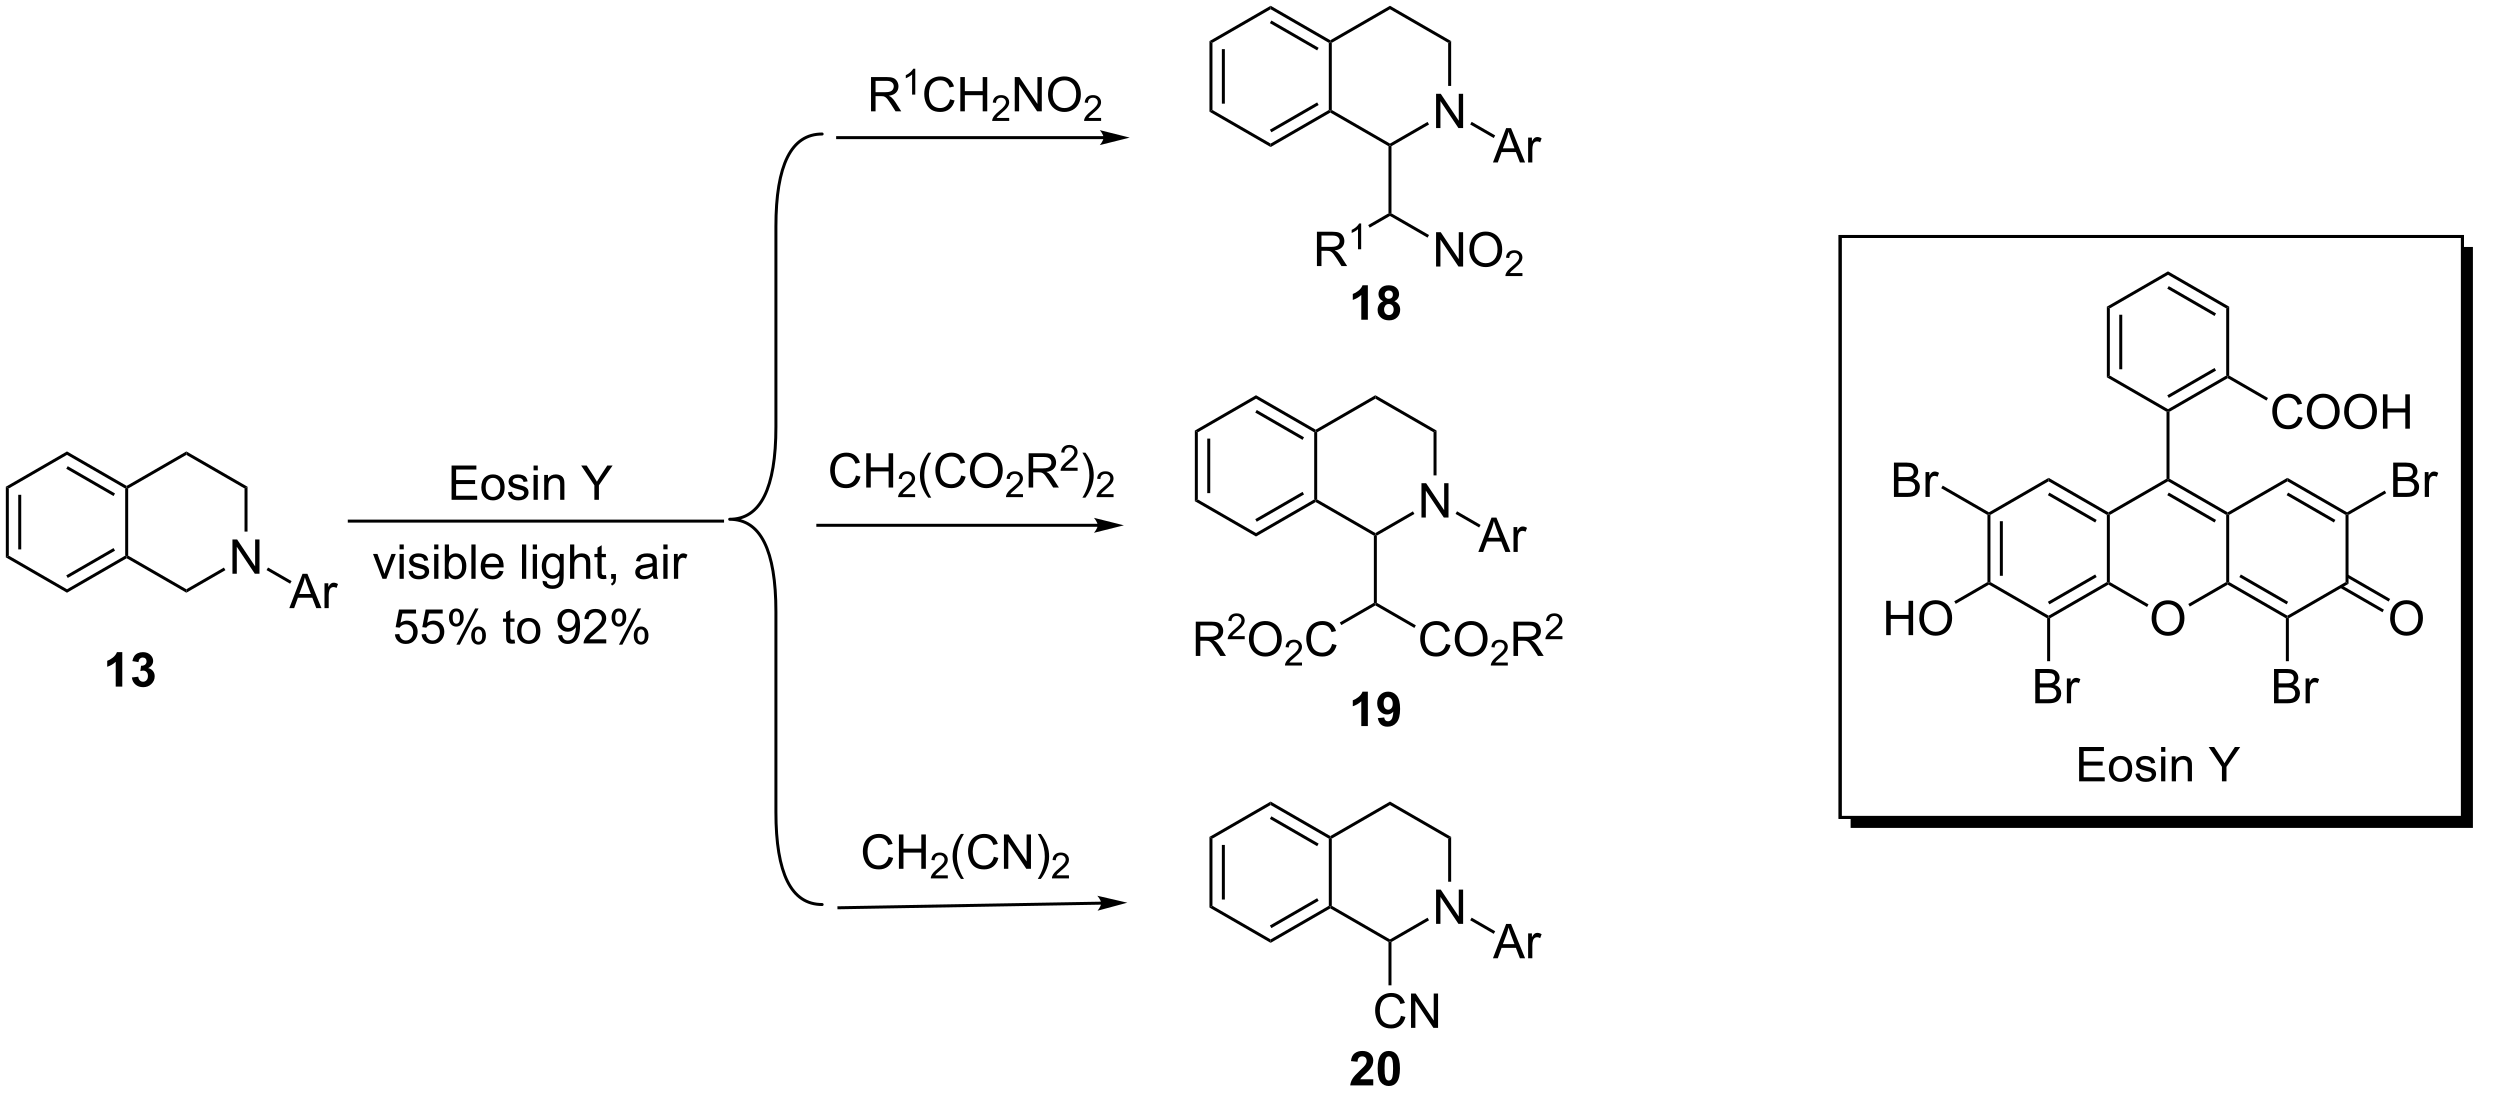 <?xml version="1.0" encoding="UTF-8"?>
<!DOCTYPE svg PUBLIC '-//W3C//DTD SVG 1.0//EN'
          'http://www.w3.org/TR/2001/REC-SVG-20010904/DTD/svg10.dtd'>
<svg stroke-dasharray="none" shape-rendering="auto" xmlns="http://www.w3.org/2000/svg" font-family="'Dialog'" text-rendering="auto" width="572" fill-opacity="1" color-interpolation="auto" color-rendering="auto" preserveAspectRatio="xMidYMid meet" font-size="12px" viewBox="0 0 572 255" fill="black" xmlns:xlink="http://www.w3.org/1999/xlink" stroke="black" image-rendering="auto" stroke-miterlimit="10" stroke-linecap="square" stroke-linejoin="miter" font-style="normal" stroke-width="1" height="255" stroke-dashoffset="0" font-weight="normal" stroke-opacity="1"
><!--Generated by the Batik Graphics2D SVG Generator--><defs id="genericDefs"
  /><g
  ><defs id="defs1"
    ><clipPath clipPathUnits="userSpaceOnUse" id="clipPath1"
      ><path d="M0.646 0.646 L429.073 0.646 L429.073 191.678 L0.646 191.678 L0.646 0.646 Z"
      /></clipPath
      ><clipPath clipPathUnits="userSpaceOnUse" id="clipPath2"
      ><path d="M-1.347 28.519 L-1.347 213.581 L415.097 213.581 L415.097 28.519 Z"
      /></clipPath
      ><clipPath clipPathUnits="userSpaceOnUse" id="clipPath3"
      ><path d="M-1.347 28.519 L-1.347 213.267 L414.195 213.267 L414.195 28.519 Z"
      /></clipPath
    ></defs
    ><g transform="scale(1.333,1.333) translate(-0.646,-0.646) matrix(1.029,0,0,1.029,2.031,-28.689)"
    ><path d="M181.752 115.884 L135.072 115.884 L134.822 115.884 L134.822 116.384 L135.072 116.384 L181.752 116.384 L182.002 116.384 L182.002 115.884 L181.752 115.884 ZM186.127 116.134 L181.127 114.884 C181.127 114.884 181.752 115.587 181.752 116.134 C181.752 116.681 181.127 117.384 181.127 117.384 Z" stroke="none" clip-path="url(#clipPath3)"
    /></g
    ><g transform="matrix(1.371,0,0,1.371,1.848,-39.113)"
    ><path d="M182.411 179.003 L138.654 179.773 L138.404 179.777 L138.412 180.277 L138.662 180.273 L182.42 179.503 L182.67 179.499 L182.661 178.999 L182.411 179.003 ZM186.79 179.176 L181.769 178.014 C181.769 178.014 182.406 178.706 182.416 179.253 C182.425 179.8 181.813 180.514 181.813 180.514 Z" stroke="none" clip-path="url(#clipPath3)"
    /></g
    ><g transform="matrix(1.371,0,0,1.371,1.848,-39.113)"
    ><path d="M144.013 47.114 L144.013 41.387 L146.552 41.387 Q147.318 41.387 147.716 41.541 Q148.115 41.695 148.352 42.085 Q148.591 42.476 148.591 42.95 Q148.591 43.559 148.196 43.979 Q147.802 44.395 146.977 44.507 Q147.279 44.653 147.435 44.794 Q147.766 45.098 148.063 45.554 L149.06 47.114 L148.107 47.114 L147.349 45.921 Q147.016 45.406 146.8 45.132 Q146.586 44.859 146.417 44.749 Q146.248 44.64 146.071 44.598 Q145.943 44.57 145.649 44.57 L144.771 44.57 L144.771 47.114 L144.013 47.114 ZM144.771 43.913 L146.399 43.913 Q146.92 43.913 147.211 43.807 Q147.506 43.7 147.656 43.463 Q147.81 43.226 147.81 42.95 Q147.81 42.544 147.513 42.283 Q147.219 42.02 146.584 42.02 L144.771 42.02 L144.771 43.913 Z" stroke="none" clip-path="url(#clipPath3)"
    /></g
    ><g transform="matrix(1.371,0,0,1.371,1.848,-39.113)"
    ><path d="M151.397 44.314 L150.869 44.314 L150.869 40.953 Q150.678 41.134 150.369 41.316 Q150.061 41.498 149.815 41.589 L149.815 41.08 Q150.256 40.871 150.586 40.576 Q150.918 40.279 151.057 40.002 L151.397 40.002 L151.397 44.314 Z" stroke="none" clip-path="url(#clipPath3)"
    /></g
    ><g transform="matrix(1.371,0,0,1.371,1.848,-39.113)"
    ><path d="M157.2 45.106 L157.958 45.296 Q157.721 46.231 157.101 46.723 Q156.482 47.213 155.588 47.213 Q154.661 47.213 154.081 46.835 Q153.502 46.458 153.198 45.744 Q152.896 45.028 152.896 44.208 Q152.896 43.312 153.237 42.648 Q153.581 41.981 154.211 41.635 Q154.841 41.288 155.599 41.288 Q156.458 41.288 157.044 41.726 Q157.63 42.163 157.862 42.958 L157.114 43.132 Q156.917 42.507 156.536 42.223 Q156.159 41.937 155.583 41.937 Q154.924 41.937 154.479 42.255 Q154.036 42.57 153.857 43.104 Q153.677 43.637 153.677 44.203 Q153.677 44.934 153.891 45.479 Q154.104 46.023 154.552 46.294 Q155.002 46.562 155.526 46.562 Q156.161 46.562 156.601 46.195 Q157.044 45.828 157.2 45.106 ZM158.915 47.114 L158.915 41.387 L159.673 41.387 L159.673 43.739 L162.65 43.739 L162.65 41.387 L163.407 41.387 L163.407 47.114 L162.65 47.114 L162.65 44.413 L159.673 44.413 L159.673 47.114 L158.915 47.114 Z" stroke="none" clip-path="url(#clipPath3)"
    /></g
    ><g transform="matrix(1.371,0,0,1.371,1.848,-39.113)"
    ><path d="M167.073 48.206 L167.073 48.714 L164.234 48.714 Q164.228 48.523 164.296 48.347 Q164.404 48.058 164.642 47.776 Q164.882 47.495 165.333 47.126 Q166.032 46.552 166.279 46.216 Q166.525 45.88 166.525 45.581 Q166.525 45.269 166.3 45.054 Q166.077 44.837 165.716 44.837 Q165.335 44.837 165.107 45.066 Q164.878 45.294 164.876 45.698 L164.333 45.644 Q164.39 45.036 164.753 44.72 Q165.117 44.401 165.728 44.401 Q166.347 44.401 166.706 44.745 Q167.068 45.087 167.068 45.593 Q167.068 45.851 166.962 46.101 Q166.857 46.349 166.611 46.624 Q166.367 46.9 165.798 47.38 Q165.323 47.779 165.189 47.921 Q165.054 48.064 164.966 48.206 L167.073 48.206 Z" stroke="none" clip-path="url(#clipPath3)"
    /></g
    ><g transform="matrix(1.371,0,0,1.371,1.848,-39.113)"
    ><path d="M167.998 47.114 L167.998 41.387 L168.777 41.387 L171.785 45.882 L171.785 41.387 L172.511 41.387 L172.511 47.114 L171.733 47.114 L168.725 42.614 L168.725 47.114 L167.998 47.114 ZM173.554 44.325 Q173.554 42.898 174.32 42.093 Q175.085 41.286 176.296 41.286 Q177.088 41.286 177.724 41.666 Q178.362 42.044 178.695 42.721 Q179.031 43.398 179.031 44.257 Q179.031 45.13 178.679 45.817 Q178.328 46.505 177.682 46.859 Q177.039 47.213 176.291 47.213 Q175.484 47.213 174.846 46.822 Q174.21 46.429 173.882 45.755 Q173.554 45.078 173.554 44.325 ZM174.335 44.335 Q174.335 45.372 174.89 45.968 Q175.447 46.562 176.289 46.562 Q177.143 46.562 177.695 45.96 Q178.25 45.359 178.25 44.255 Q178.25 43.554 178.013 43.033 Q177.776 42.512 177.32 42.226 Q176.867 41.937 176.299 41.937 Q175.494 41.937 174.914 42.492 Q174.335 43.044 174.335 44.335 Z" stroke="none" clip-path="url(#clipPath3)"
    /></g
    ><g transform="matrix(1.371,0,0,1.371,1.848,-39.113)"
    ><path d="M182.41 48.206 L182.41 48.714 L179.571 48.714 Q179.565 48.523 179.633 48.347 Q179.74 48.058 179.979 47.776 Q180.219 47.495 180.67 47.126 Q181.369 46.552 181.615 46.216 Q181.862 45.88 181.862 45.581 Q181.862 45.269 181.637 45.054 Q181.414 44.837 181.053 44.837 Q180.672 44.837 180.444 45.066 Q180.215 45.294 180.213 45.698 L179.67 45.644 Q179.727 45.036 180.09 44.72 Q180.453 44.401 181.065 44.401 Q181.684 44.401 182.043 44.745 Q182.405 45.087 182.405 45.593 Q182.405 45.851 182.299 46.101 Q182.194 46.349 181.947 46.624 Q181.703 46.9 181.135 47.38 Q180.66 47.779 180.526 47.921 Q180.391 48.064 180.303 48.206 L182.41 48.206 Z" stroke="none" clip-path="url(#clipPath3)"
    /></g
    ><g transform="matrix(1.371,0,0,1.371,1.848,-39.113)"
    ><path d="M141.5 107.887 L142.258 108.077 Q142.021 109.012 141.401 109.504 Q140.781 109.994 139.888 109.994 Q138.961 109.994 138.38 109.616 Q137.802 109.239 137.497 108.525 Q137.195 107.809 137.195 106.989 Q137.195 106.093 137.536 105.429 Q137.88 104.762 138.511 104.416 Q139.141 104.069 139.899 104.069 Q140.758 104.069 141.344 104.507 Q141.93 104.944 142.161 105.739 L141.414 105.913 Q141.216 105.288 140.836 105.004 Q140.458 104.718 139.883 104.718 Q139.224 104.718 138.779 105.035 Q138.336 105.351 138.156 105.885 Q137.977 106.418 137.977 106.983 Q137.977 107.715 138.19 108.26 Q138.404 108.804 138.852 109.075 Q139.302 109.343 139.826 109.343 Q140.461 109.343 140.901 108.976 Q141.344 108.608 141.5 107.887 ZM143.215 109.895 L143.215 104.168 L143.973 104.168 L143.973 106.52 L146.949 106.52 L146.949 104.168 L147.707 104.168 L147.707 109.895 L146.949 109.895 L146.949 107.194 L143.973 107.194 L143.973 109.895 L143.215 109.895 Z" stroke="none" clip-path="url(#clipPath3)"
    /></g
    ><g transform="matrix(1.371,0,0,1.371,1.848,-39.113)"
    ><path d="M151.373 110.987 L151.373 111.495 L148.533 111.495 Q148.527 111.303 148.596 111.128 Q148.703 110.839 148.941 110.557 Q149.182 110.276 149.633 109.907 Q150.332 109.333 150.578 108.997 Q150.824 108.661 150.824 108.362 Q150.824 108.05 150.6 107.835 Q150.377 107.618 150.016 107.618 Q149.635 107.618 149.406 107.847 Q149.178 108.075 149.176 108.479 L148.633 108.425 Q148.69 107.817 149.053 107.501 Q149.416 107.182 150.027 107.182 Q150.647 107.182 151.006 107.526 Q151.367 107.868 151.367 108.374 Q151.367 108.632 151.262 108.882 Q151.156 109.13 150.91 109.405 Q150.666 109.68 150.098 110.161 Q149.623 110.559 149.488 110.702 Q149.353 110.844 149.266 110.987 L151.373 110.987 Z" stroke="none" clip-path="url(#clipPath3)"
    /></g
    ><g transform="matrix(1.371,0,0,1.371,1.848,-39.113)"
    ><path d="M153.561 111.58 Q152.978 110.845 152.574 109.861 Q152.173 108.874 152.173 107.819 Q152.173 106.89 152.475 106.038 Q152.827 105.051 153.561 104.069 L154.064 104.069 Q153.592 104.882 153.439 105.231 Q153.202 105.77 153.064 106.356 Q152.897 107.085 152.897 107.825 Q152.897 109.702 154.064 111.58 L153.561 111.58 ZM159.056 107.887 L159.814 108.077 Q159.577 109.012 158.957 109.504 Q158.337 109.994 157.444 109.994 Q156.517 109.994 155.936 109.616 Q155.358 109.239 155.053 108.525 Q154.751 107.809 154.751 106.989 Q154.751 106.093 155.092 105.429 Q155.436 104.762 156.066 104.416 Q156.696 104.069 157.454 104.069 Q158.314 104.069 158.899 104.507 Q159.485 104.944 159.717 105.739 L158.97 105.913 Q158.772 105.288 158.392 105.004 Q158.014 104.718 157.439 104.718 Q156.78 104.718 156.334 105.035 Q155.892 105.351 155.712 105.885 Q155.532 106.418 155.532 106.983 Q155.532 107.715 155.746 108.26 Q155.959 108.804 156.407 109.075 Q156.858 109.343 157.381 109.343 Q158.017 109.343 158.457 108.976 Q158.899 108.608 159.056 107.887 ZM160.518 107.106 Q160.518 105.679 161.284 104.874 Q162.049 104.067 163.26 104.067 Q164.052 104.067 164.687 104.447 Q165.325 104.825 165.659 105.502 Q165.994 106.179 165.994 107.038 Q165.994 107.91 165.643 108.598 Q165.291 109.285 164.645 109.64 Q164.002 109.994 163.255 109.994 Q162.448 109.994 161.81 109.603 Q161.174 109.21 160.846 108.535 Q160.518 107.858 160.518 107.106 ZM161.299 107.116 Q161.299 108.153 161.854 108.749 Q162.411 109.343 163.252 109.343 Q164.107 109.343 164.659 108.741 Q165.213 108.14 165.213 107.035 Q165.213 106.335 164.976 105.814 Q164.739 105.293 164.284 105.007 Q163.83 104.718 163.263 104.718 Q162.458 104.718 161.877 105.272 Q161.299 105.825 161.299 107.116 Z" stroke="none" clip-path="url(#clipPath3)"
    /></g
    ><g transform="matrix(1.371,0,0,1.371,1.848,-39.113)"
    ><path d="M169.374 110.987 L169.374 111.495 L166.534 111.495 Q166.528 111.303 166.597 111.128 Q166.704 110.839 166.942 110.557 Q167.183 110.276 167.634 109.907 Q168.333 109.333 168.579 108.997 Q168.825 108.661 168.825 108.362 Q168.825 108.05 168.601 107.835 Q168.378 107.618 168.017 107.618 Q167.636 107.618 167.407 107.847 Q167.179 108.075 167.177 108.479 L166.634 108.425 Q166.69 107.817 167.054 107.501 Q167.417 107.182 168.028 107.182 Q168.648 107.182 169.007 107.526 Q169.368 107.868 169.368 108.374 Q169.368 108.632 169.263 108.882 Q169.157 109.13 168.911 109.405 Q168.667 109.68 168.099 110.161 Q167.624 110.559 167.489 110.702 Q167.355 110.844 167.267 110.987 L169.374 110.987 Z" stroke="none" clip-path="url(#clipPath3)"
    /></g
    ><g transform="matrix(1.371,0,0,1.371,1.848,-39.113)"
    ><path d="M170.32 109.895 L170.32 104.168 L172.859 104.168 Q173.624 104.168 174.023 104.322 Q174.421 104.476 174.658 104.866 Q174.898 105.257 174.898 105.731 Q174.898 106.34 174.502 106.76 Q174.109 107.176 173.283 107.288 Q173.585 107.434 173.742 107.575 Q174.072 107.879 174.369 108.335 L175.367 109.895 L174.413 109.895 L173.656 108.702 Q173.322 108.187 173.106 107.913 Q172.893 107.64 172.723 107.53 Q172.554 107.421 172.377 107.379 Q172.249 107.351 171.955 107.351 L171.077 107.351 L171.077 109.895 L170.32 109.895 ZM171.077 106.694 L172.705 106.694 Q173.226 106.694 173.518 106.588 Q173.812 106.481 173.963 106.244 Q174.117 106.007 174.117 105.731 Q174.117 105.325 173.82 105.064 Q173.525 104.801 172.89 104.801 L171.077 104.801 L171.077 106.694 Z" stroke="none" clip-path="url(#clipPath3)"
    /></g
    ><g transform="matrix(1.371,0,0,1.371,1.848,-39.113)"
    ><path d="M178.488 106.587 L178.488 107.095 L175.649 107.095 Q175.643 106.903 175.711 106.728 Q175.819 106.439 176.057 106.157 Q176.297 105.876 176.748 105.507 Q177.447 104.933 177.694 104.597 Q177.94 104.261 177.94 103.962 Q177.94 103.65 177.715 103.435 Q177.492 103.218 177.131 103.218 Q176.75 103.218 176.522 103.447 Q176.293 103.675 176.291 104.079 L175.748 104.025 Q175.805 103.417 176.168 103.101 Q176.531 102.782 177.143 102.782 Q177.762 102.782 178.121 103.126 Q178.482 103.468 178.482 103.974 Q178.482 104.232 178.377 104.482 Q178.272 104.73 178.025 105.005 Q177.781 105.28 177.213 105.761 Q176.738 106.159 176.604 106.302 Q176.469 106.445 176.381 106.587 L178.488 106.587 Z" stroke="none" clip-path="url(#clipPath3)"
    /></g
    ><g transform="matrix(1.371,0,0,1.371,1.848,-39.113)"
    ><path d="M179.793 111.58 L179.288 111.58 Q180.457 109.702 180.457 107.825 Q180.457 107.09 180.288 106.366 Q180.155 105.78 179.918 105.241 Q179.765 104.89 179.288 104.069 L179.793 104.069 Q180.528 105.051 180.879 106.038 Q181.179 106.89 181.179 107.819 Q181.179 108.874 180.775 109.861 Q180.371 110.845 179.793 111.58 Z" stroke="none" clip-path="url(#clipPath3)"
    /></g
    ><g transform="matrix(1.371,0,0,1.371,1.848,-39.113)"
    ><path d="M184.489 110.987 L184.489 111.495 L181.649 111.495 Q181.644 111.303 181.712 111.128 Q181.819 110.839 182.058 110.557 Q182.298 110.276 182.749 109.907 Q183.448 109.333 183.694 108.997 Q183.94 108.661 183.94 108.362 Q183.94 108.05 183.716 107.835 Q183.493 107.618 183.132 107.618 Q182.751 107.618 182.523 107.847 Q182.294 108.075 182.292 108.479 L181.749 108.425 Q181.806 107.817 182.169 107.501 Q182.532 107.182 183.144 107.182 Q183.763 107.182 184.122 107.526 Q184.483 107.868 184.483 108.374 Q184.483 108.632 184.378 108.882 Q184.273 109.13 184.026 109.405 Q183.782 109.68 183.214 110.161 Q182.739 110.559 182.605 110.702 Q182.47 110.844 182.382 110.987 L184.489 110.987 Z" stroke="none" clip-path="url(#clipPath3)"
    /></g
    ><g transform="matrix(1.371,0,0,1.371,1.848,-39.113)"
    ><path d="M146.954 171.512 L147.712 171.703 Q147.475 172.637 146.856 173.13 Q146.236 173.619 145.343 173.619 Q144.416 173.619 143.835 173.242 Q143.257 172.864 142.952 172.15 Q142.65 171.434 142.65 170.614 Q142.65 169.718 142.991 169.054 Q143.335 168.387 143.965 168.041 Q144.595 167.695 145.353 167.695 Q146.212 167.695 146.798 168.132 Q147.384 168.57 147.616 169.364 L146.869 169.538 Q146.671 168.913 146.291 168.63 Q145.913 168.343 145.337 168.343 Q144.679 168.343 144.233 168.661 Q143.791 168.976 143.611 169.51 Q143.431 170.044 143.431 170.609 Q143.431 171.341 143.645 171.885 Q143.858 172.429 144.306 172.7 Q144.757 172.968 145.28 172.968 Q145.916 172.968 146.356 172.601 Q146.798 172.234 146.954 171.512 ZM148.669 173.52 L148.669 167.794 L149.427 167.794 L149.427 170.145 L152.404 170.145 L152.404 167.794 L153.162 167.794 L153.162 173.52 L152.404 173.52 L152.404 170.82 L149.427 170.82 L149.427 173.52 L148.669 173.52 Z" stroke="none" clip-path="url(#clipPath3)"
    /></g
    ><g transform="matrix(1.371,0,0,1.371,1.848,-39.113)"
    ><path d="M156.828 174.613 L156.828 175.12 L153.988 175.12 Q153.982 174.929 154.05 174.753 Q154.158 174.464 154.396 174.183 Q154.636 173.902 155.087 173.532 Q155.787 172.958 156.033 172.622 Q156.279 172.286 156.279 171.988 Q156.279 171.675 156.054 171.46 Q155.832 171.243 155.47 171.243 Q155.089 171.243 154.861 171.472 Q154.632 171.7 154.63 172.105 L154.087 172.05 Q154.144 171.443 154.507 171.126 Q154.871 170.808 155.482 170.808 Q156.101 170.808 156.46 171.152 Q156.822 171.493 156.822 171.999 Q156.822 172.257 156.716 172.507 Q156.611 172.755 156.365 173.03 Q156.121 173.306 155.552 173.786 Q155.078 174.185 154.943 174.327 Q154.808 174.47 154.72 174.613 L156.828 174.613 Z" stroke="none" clip-path="url(#clipPath3)"
    /></g
    ><g transform="matrix(1.371,0,0,1.371,1.848,-39.113)"
    ><path d="M159.016 175.205 Q158.432 174.471 158.029 173.486 Q157.627 172.5 157.627 171.445 Q157.627 170.515 157.93 169.663 Q158.281 168.677 159.016 167.695 L159.518 167.695 Q159.047 168.507 158.893 168.856 Q158.656 169.395 158.518 169.981 Q158.351 170.71 158.351 171.45 Q158.351 173.328 159.518 175.205 L159.016 175.205 ZM164.51 171.512 L165.268 171.703 Q165.031 172.637 164.411 173.13 Q163.792 173.619 162.898 173.619 Q161.971 173.619 161.391 173.242 Q160.812 172.864 160.508 172.15 Q160.206 171.434 160.206 170.614 Q160.206 169.718 160.547 169.054 Q160.891 168.387 161.521 168.041 Q162.151 167.695 162.909 167.695 Q163.768 167.695 164.354 168.132 Q164.94 168.57 165.172 169.364 L164.424 169.538 Q164.226 168.913 163.846 168.63 Q163.469 168.343 162.893 168.343 Q162.234 168.343 161.789 168.661 Q161.346 168.976 161.167 169.51 Q160.987 170.044 160.987 170.609 Q160.987 171.341 161.2 171.885 Q161.414 172.429 161.862 172.7 Q162.312 172.968 162.836 172.968 Q163.471 172.968 163.911 172.601 Q164.354 172.234 164.51 171.512 ZM166.194 173.52 L166.194 167.794 L166.972 167.794 L169.98 172.288 L169.98 167.794 L170.707 167.794 L170.707 173.52 L169.928 173.52 L166.92 169.02 L166.92 173.52 L166.194 173.52 ZM172.351 175.205 L171.846 175.205 Q173.016 173.328 173.016 171.45 Q173.016 170.716 172.846 169.992 Q172.713 169.406 172.476 168.867 Q172.323 168.515 171.846 167.695 L172.351 167.695 Q173.086 168.677 173.437 169.663 Q173.737 170.515 173.737 171.445 Q173.737 172.5 173.333 173.486 Q172.93 174.471 172.351 175.205 Z" stroke="none" clip-path="url(#clipPath3)"
    /></g
    ><g transform="matrix(1.371,0,0,1.371,1.848,-39.113)"
    ><path d="M177.047 174.613 L177.047 175.12 L174.208 175.12 Q174.202 174.929 174.27 174.753 Q174.377 174.464 174.616 174.183 Q174.856 173.902 175.307 173.532 Q176.006 172.958 176.252 172.622 Q176.499 172.286 176.499 171.988 Q176.499 171.675 176.274 171.46 Q176.051 171.243 175.69 171.243 Q175.309 171.243 175.081 171.472 Q174.852 171.7 174.85 172.105 L174.307 172.05 Q174.364 171.443 174.727 171.126 Q175.09 170.808 175.702 170.808 Q176.321 170.808 176.68 171.152 Q177.042 171.493 177.042 171.999 Q177.042 172.257 176.936 172.507 Q176.831 172.755 176.584 173.03 Q176.34 173.306 175.772 173.786 Q175.297 174.185 175.163 174.327 Q175.028 174.47 174.94 174.613 L177.047 174.613 Z" stroke="none" clip-path="url(#clipPath3)"
    /></g
    ><g transform="matrix(1.371,0,0,1.371,1.848,-39.113)"
    ><path d="M74.012 111.941 L74.012 106.215 L78.153 106.215 L78.153 106.889 L74.77 106.889 L74.77 108.644 L77.939 108.644 L77.939 109.316 L74.77 109.316 L74.77 111.264 L78.285 111.264 L78.285 111.941 L74.012 111.941 ZM78.981 109.866 Q78.981 108.715 79.621 108.16 Q80.158 107.699 80.926 107.699 Q81.783 107.699 82.325 108.259 Q82.869 108.819 82.869 109.808 Q82.869 110.608 82.627 111.069 Q82.387 111.527 81.929 111.782 Q81.47 112.035 80.926 112.035 Q80.056 112.035 79.517 111.478 Q78.981 110.918 78.981 109.866 ZM79.705 109.866 Q79.705 110.662 80.051 111.061 Q80.4 111.457 80.926 111.457 Q81.45 111.457 81.796 111.058 Q82.145 110.66 82.145 109.842 Q82.145 109.074 81.796 108.678 Q81.447 108.28 80.926 108.28 Q80.4 108.28 80.051 108.675 Q79.705 109.069 79.705 109.866 ZM83.412 110.701 L84.107 110.592 Q84.164 111.011 84.433 111.235 Q84.701 111.457 85.18 111.457 Q85.664 111.457 85.899 111.259 Q86.133 111.061 86.133 110.795 Q86.133 110.558 85.927 110.42 Q85.781 110.326 85.209 110.183 Q84.435 109.988 84.136 109.845 Q83.836 109.701 83.683 109.451 Q83.529 109.199 83.529 108.894 Q83.529 108.616 83.654 108.381 Q83.781 108.144 84 107.988 Q84.164 107.866 84.448 107.782 Q84.732 107.699 85.055 107.699 Q85.545 107.699 85.912 107.84 Q86.281 107.98 86.456 108.22 Q86.633 108.459 86.701 108.863 L86.013 108.957 Q85.966 108.636 85.74 108.457 Q85.516 108.277 85.107 108.277 Q84.623 108.277 84.414 108.439 Q84.209 108.597 84.209 108.811 Q84.209 108.949 84.295 109.058 Q84.38 109.17 84.563 109.246 Q84.67 109.285 85.185 109.425 Q85.93 109.623 86.224 109.751 Q86.521 109.879 86.688 110.121 Q86.857 110.363 86.857 110.722 Q86.857 111.074 86.651 111.384 Q86.446 111.694 86.058 111.866 Q85.672 112.035 85.185 112.035 Q84.375 112.035 83.951 111.699 Q83.529 111.363 83.412 110.701 ZM87.696 107.022 L87.696 106.215 L88.399 106.215 L88.399 107.022 L87.696 107.022 ZM87.696 111.941 L87.696 107.793 L88.399 107.793 L88.399 111.941 L87.696 111.941 ZM89.47 111.941 L89.47 107.793 L90.103 107.793 L90.103 108.381 Q90.559 107.699 91.424 107.699 Q91.799 107.699 92.111 107.834 Q92.426 107.967 92.582 108.186 Q92.739 108.405 92.801 108.707 Q92.84 108.902 92.84 109.389 L92.84 111.941 L92.137 111.941 L92.137 109.418 Q92.137 108.988 92.054 108.774 Q91.973 108.561 91.765 108.436 Q91.556 108.308 91.275 108.308 Q90.825 108.308 90.499 108.595 Q90.174 108.879 90.174 109.675 L90.174 111.941 L89.47 111.941 ZM97.845 111.941 L97.845 109.514 L95.637 106.215 L96.559 106.215 L97.689 107.941 Q98.002 108.425 98.27 108.91 Q98.528 108.459 98.895 107.897 L100.004 106.215 L100.887 106.215 L98.603 109.514 L98.603 111.941 L97.845 111.941 Z" stroke="none" clip-path="url(#clipPath3)"
    /></g
    ><g transform="matrix(1.371,0,0,1.371,1.848,-39.113)"
    ><path d="M62.481 125.118 L60.903 120.97 L61.645 120.97 L62.535 123.454 Q62.681 123.855 62.801 124.29 Q62.895 123.962 63.064 123.501 L63.986 120.97 L64.707 120.97 L63.137 125.118 L62.481 125.118 ZM65.332 120.199 L65.332 119.392 L66.035 119.392 L66.035 120.199 L65.332 120.199 ZM65.332 125.118 L65.332 120.97 L66.035 120.97 L66.035 125.118 L65.332 125.118 ZM66.826 123.879 L67.521 123.769 Q67.578 124.189 67.847 124.412 Q68.115 124.634 68.594 124.634 Q69.078 124.634 69.313 124.436 Q69.547 124.238 69.547 123.972 Q69.547 123.735 69.341 123.597 Q69.196 123.504 68.623 123.36 Q67.849 123.165 67.55 123.022 Q67.25 122.879 67.097 122.629 Q66.943 122.376 66.943 122.071 Q66.943 121.793 67.068 121.558 Q67.196 121.321 67.414 121.165 Q67.578 121.043 67.862 120.959 Q68.146 120.876 68.469 120.876 Q68.959 120.876 69.326 121.017 Q69.696 121.157 69.87 121.397 Q70.047 121.636 70.115 122.04 L69.427 122.134 Q69.38 121.814 69.154 121.634 Q68.93 121.454 68.521 121.454 Q68.037 121.454 67.828 121.616 Q67.623 121.775 67.623 121.988 Q67.623 122.126 67.709 122.235 Q67.795 122.347 67.977 122.423 Q68.084 122.462 68.599 122.603 Q69.344 122.8 69.638 122.928 Q69.935 123.056 70.102 123.298 Q70.271 123.54 70.271 123.9 Q70.271 124.251 70.065 124.561 Q69.86 124.871 69.472 125.043 Q69.086 125.212 68.599 125.212 Q67.789 125.212 67.365 124.876 Q66.943 124.54 66.826 123.879 ZM71.11 120.199 L71.11 119.392 L71.813 119.392 L71.813 120.199 L71.11 120.199 ZM71.11 125.118 L71.11 120.97 L71.813 120.97 L71.813 125.118 L71.11 125.118 ZM73.533 125.118 L72.879 125.118 L72.879 119.392 L73.582 119.392 L73.582 121.433 Q74.028 120.876 74.72 120.876 Q75.103 120.876 75.444 121.03 Q75.785 121.183 76.007 121.465 Q76.228 121.743 76.353 122.139 Q76.478 122.532 76.478 122.98 Q76.478 124.048 75.95 124.631 Q75.424 125.212 74.684 125.212 Q73.95 125.212 73.533 124.597 L73.533 125.118 ZM73.525 123.011 Q73.525 123.759 73.728 124.09 Q74.059 124.634 74.627 124.634 Q75.088 124.634 75.424 124.233 Q75.759 123.832 75.759 123.04 Q75.759 122.228 75.436 121.842 Q75.114 121.454 74.658 121.454 Q74.197 121.454 73.861 121.855 Q73.525 122.254 73.525 123.011 ZM77.318 125.118 L77.318 119.392 L78.021 119.392 L78.021 125.118 L77.318 125.118 ZM81.95 123.782 L82.676 123.871 Q82.504 124.509 82.038 124.86 Q81.575 125.212 80.853 125.212 Q79.942 125.212 79.408 124.652 Q78.877 124.09 78.877 123.079 Q78.877 122.032 79.416 121.454 Q79.955 120.876 80.814 120.876 Q81.645 120.876 82.171 121.444 Q82.7 122.009 82.7 123.035 Q82.7 123.097 82.697 123.222 L79.603 123.222 Q79.642 123.907 79.989 124.272 Q80.338 124.634 80.856 124.634 Q81.244 124.634 81.517 124.431 Q81.791 124.228 81.95 123.782 ZM79.642 122.644 L81.957 122.644 Q81.91 122.121 81.692 121.86 Q81.356 121.454 80.822 121.454 Q80.338 121.454 80.007 121.78 Q79.676 122.103 79.642 122.644 ZM85.767 125.118 L85.767 119.392 L86.47 119.392 L86.47 125.118 L85.767 125.118 ZM87.563 120.199 L87.563 119.392 L88.266 119.392 L88.266 120.199 L87.563 120.199 ZM87.563 125.118 L87.563 120.97 L88.266 120.97 L88.266 125.118 L87.563 125.118 ZM89.207 125.462 L89.892 125.564 Q89.934 125.881 90.129 126.025 Q90.392 126.22 90.845 126.22 Q91.332 126.22 91.598 126.025 Q91.864 125.829 91.957 125.478 Q92.012 125.264 92.009 124.574 Q91.549 125.118 90.861 125.118 Q90.004 125.118 89.535 124.501 Q89.067 123.884 89.067 123.019 Q89.067 122.425 89.28 121.925 Q89.496 121.423 89.905 121.15 Q90.314 120.876 90.864 120.876 Q91.598 120.876 92.075 121.47 L92.075 120.97 L92.723 120.97 L92.723 124.556 Q92.723 125.525 92.525 125.928 Q92.33 126.334 91.9 126.569 Q91.473 126.803 90.848 126.803 Q90.106 126.803 89.647 126.467 Q89.192 126.134 89.207 125.462 ZM89.791 122.97 Q89.791 123.785 90.114 124.16 Q90.439 124.535 90.926 124.535 Q91.41 124.535 91.739 124.162 Q92.067 123.79 92.067 122.993 Q92.067 122.23 91.728 121.845 Q91.392 121.457 90.916 121.457 Q90.447 121.457 90.119 121.84 Q89.791 122.22 89.791 122.97 ZM93.787 125.118 L93.787 119.392 L94.49 119.392 L94.49 121.446 Q94.982 120.876 95.732 120.876 Q96.193 120.876 96.532 121.058 Q96.873 121.238 97.019 121.558 Q97.164 121.879 97.164 122.488 L97.164 125.118 L96.461 125.118 L96.461 122.488 Q96.461 121.962 96.232 121.722 Q96.005 121.48 95.586 121.48 Q95.274 121.48 94.998 121.644 Q94.724 121.806 94.607 122.084 Q94.49 122.36 94.49 122.847 L94.49 125.118 L93.787 125.118 ZM99.77 124.488 L99.871 125.11 Q99.575 125.173 99.34 125.173 Q98.957 125.173 98.746 125.053 Q98.535 124.931 98.45 124.733 Q98.364 124.535 98.364 123.902 L98.364 121.517 L97.848 121.517 L97.848 120.97 L98.364 120.97 L98.364 119.941 L99.064 119.519 L99.064 120.97 L99.77 120.97 L99.77 121.517 L99.064 121.517 L99.064 123.941 Q99.064 124.243 99.101 124.329 Q99.137 124.415 99.22 124.467 Q99.306 124.517 99.463 124.517 Q99.58 124.517 99.77 124.488 ZM100.641 125.118 L100.641 124.316 L101.443 124.316 L101.443 125.118 Q101.443 125.561 101.287 125.832 Q101.13 126.103 100.789 126.251 L100.594 125.951 Q100.818 125.853 100.922 125.662 Q101.029 125.475 101.039 125.118 L100.641 125.118 ZM107.61 124.605 Q107.219 124.939 106.857 125.076 Q106.498 125.212 106.084 125.212 Q105.399 125.212 105.032 124.879 Q104.664 124.543 104.664 124.025 Q104.664 123.72 104.802 123.467 Q104.943 123.215 105.167 123.064 Q105.391 122.91 105.672 122.832 Q105.88 122.777 106.297 122.728 Q107.149 122.626 107.552 122.485 Q107.555 122.34 107.555 122.3 Q107.555 121.871 107.357 121.696 Q107.086 121.457 106.555 121.457 Q106.06 121.457 105.823 121.631 Q105.586 121.806 105.474 122.246 L104.787 122.152 Q104.88 121.712 105.094 121.441 Q105.31 121.168 105.716 121.022 Q106.123 120.876 106.657 120.876 Q107.188 120.876 107.519 121.001 Q107.852 121.126 108.008 121.316 Q108.164 121.504 108.227 121.793 Q108.263 121.972 108.263 122.441 L108.263 123.379 Q108.263 124.36 108.308 124.621 Q108.352 124.879 108.485 125.118 L107.75 125.118 Q107.641 124.9 107.61 124.605 ZM107.552 123.035 Q107.17 123.191 106.404 123.3 Q105.969 123.363 105.789 123.441 Q105.61 123.519 105.511 123.67 Q105.414 123.821 105.414 124.004 Q105.414 124.285 105.628 124.472 Q105.841 124.66 106.25 124.66 Q106.657 124.66 106.972 124.483 Q107.289 124.306 107.438 123.996 Q107.552 123.759 107.552 123.293 L107.552 123.035 ZM109.356 120.199 L109.356 119.392 L110.059 119.392 L110.059 120.199 L109.356 120.199 ZM109.356 125.118 L109.356 120.97 L110.059 120.97 L110.059 125.118 L109.356 125.118 ZM111.123 125.118 L111.123 120.97 L111.755 120.97 L111.755 121.597 Q111.998 121.157 112.201 121.017 Q112.407 120.876 112.654 120.876 Q113.008 120.876 113.375 121.103 L113.133 121.754 Q112.875 121.603 112.618 121.603 Q112.388 121.603 112.203 121.741 Q112.021 121.879 111.943 122.126 Q111.826 122.501 111.826 122.946 L111.826 125.118 L111.123 125.118 Z" stroke="none" clip-path="url(#clipPath3)"
    /></g
    ><g transform="matrix(1.371,0,0,1.371,1.848,-39.113)"
    ><path d="M200.493 35.386 L200.993 35.674 L200.993 46.886 L200.493 47.174 ZM202.563 36.725 L202.563 45.835 L203.063 45.835 L203.063 36.725 Z" stroke="none" clip-path="url(#clipPath3)"
    /></g
    ><g transform="matrix(1.371,0,0,1.371,1.848,-39.113)"
    ><path d="M200.493 47.174 L200.993 46.886 L210.702 52.491 L210.702 53.069 Z" stroke="none" clip-path="url(#clipPath3)"
    /></g
    ><g transform="matrix(1.371,0,0,1.371,1.848,-39.113)"
    ><path d="M210.702 53.069 L210.702 52.491 L220.41 46.886 L220.66 47.03 L220.66 47.319 ZM210.827 50.606 L218.715 46.051 L218.465 45.618 L210.577 50.173 Z" stroke="none" clip-path="url(#clipPath3)"
    /></g
    ><g transform="matrix(1.371,0,0,1.371,1.848,-39.113)"
    ><path d="M220.91 46.886 L220.66 47.03 L220.41 46.886 L220.41 35.674 L220.66 35.53 L220.91 35.674 Z" stroke="none" clip-path="url(#clipPath3)"
    /></g
    ><g transform="matrix(1.371,0,0,1.371,1.848,-39.113)"
    ><path d="M220.66 35.241 L220.66 35.53 L220.41 35.674 L210.702 30.069 L210.702 29.491 ZM218.715 36.508 L210.827 31.954 L210.577 32.387 L218.465 36.941 Z" stroke="none" clip-path="url(#clipPath3)"
    /></g
    ><g transform="matrix(1.371,0,0,1.371,1.848,-39.113)"
    ><path d="M210.702 29.491 L210.702 30.069 L200.993 35.674 L200.493 35.386 Z" stroke="none" clip-path="url(#clipPath3)"
    /></g
    ><g transform="matrix(1.371,0,0,1.371,1.848,-39.113)"
    ><path d="M238.312 49.905 L238.312 44.178 L239.091 44.178 L242.099 48.673 L242.099 44.178 L242.825 44.178 L242.825 49.905 L242.047 49.905 L239.039 45.405 L239.039 49.905 L238.312 49.905 Z" stroke="none" clip-path="url(#clipPath3)"
    /></g
    ><g transform="matrix(1.371,0,0,1.371,1.848,-39.113)"
    ><path d="M220.66 47.319 L220.66 47.03 L220.91 46.886 L230.619 52.491 L230.619 52.78 L230.369 52.924 Z" stroke="none" clip-path="url(#clipPath3)"
    /></g
    ><g transform="matrix(1.371,0,0,1.371,1.848,-39.113)"
    ><path d="M230.869 52.924 L230.619 52.78 L230.619 52.491 L236.887 48.872 L237.137 49.305 Z" stroke="none" clip-path="url(#clipPath3)"
    /></g
    ><g transform="matrix(1.371,0,0,1.371,1.848,-39.113)"
    ><path d="M240.828 42.871 L240.328 42.871 L240.328 35.674 L240.828 35.386 Z" stroke="none" clip-path="url(#clipPath3)"
    /></g
    ><g transform="matrix(1.371,0,0,1.371,1.848,-39.113)"
    ><path d="M240.828 35.386 L240.328 35.674 L230.619 30.069 L230.619 29.491 Z" stroke="none" clip-path="url(#clipPath3)"
    /></g
    ><g transform="matrix(1.371,0,0,1.371,1.848,-39.113)"
    ><path d="M230.619 29.491 L230.619 30.069 L220.91 35.674 L220.66 35.53 L220.66 35.241 Z" stroke="none" clip-path="url(#clipPath3)"
    /></g
    ><g transform="matrix(1.371,0,0,1.371,1.848,-39.113)"
    ><path d="M247.804 55.639 L250.005 49.912 L250.822 49.912 L253.166 55.639 L252.301 55.639 L251.635 53.905 L249.239 53.905 L248.611 55.639 L247.804 55.639 ZM249.458 53.287 L251.4 53.287 L250.801 51.702 Q250.528 50.977 250.395 50.514 Q250.286 51.063 250.088 51.608 L249.458 53.287 ZM253.674 55.639 L253.674 51.491 L254.307 51.491 L254.307 52.118 Q254.549 51.678 254.752 51.537 Q254.958 51.397 255.205 51.397 Q255.559 51.397 255.926 51.623 L255.684 52.274 Q255.426 52.123 255.169 52.123 Q254.939 52.123 254.755 52.261 Q254.572 52.399 254.494 52.647 Q254.377 53.022 254.377 53.467 L254.377 55.639 L253.674 55.639 Z" stroke="none" clip-path="url(#clipPath3)"
    /></g
    ><g transform="matrix(1.371,0,0,1.371,1.848,-39.113)"
    ><path d="M244.003 49.297 L244.253 48.864 L248.182 51.133 L247.931 51.566 Z" stroke="none" clip-path="url(#clipPath3)"
    /></g
    ><g transform="matrix(1.371,0,0,1.371,1.848,-39.113)"
    ><path d="M230.369 52.924 L230.619 52.78 L230.869 52.924 L230.869 64.136 L230.619 64.28 L230.369 64.136 Z" stroke="none" clip-path="url(#clipPath3)"
    /></g
    ><g transform="matrix(1.371,0,0,1.371,1.848,-39.113)"
    ><path d="M218.427 72.93 L218.427 67.203 L220.966 67.203 Q221.732 67.203 222.13 67.357 Q222.529 67.511 222.766 67.901 Q223.005 68.292 223.005 68.766 Q223.005 69.375 222.61 69.795 Q222.216 70.211 221.391 70.323 Q221.693 70.469 221.849 70.61 Q222.18 70.914 222.477 71.37 L223.474 72.93 L222.521 72.93 L221.763 71.737 Q221.43 71.222 221.214 70.948 Q221 70.675 220.831 70.565 Q220.662 70.456 220.485 70.414 Q220.357 70.386 220.063 70.386 L219.185 70.386 L219.185 72.93 L218.427 72.93 ZM219.185 69.73 L220.813 69.73 Q221.334 69.73 221.625 69.623 Q221.919 69.516 222.071 69.279 Q222.224 69.042 222.224 68.766 Q222.224 68.36 221.927 68.099 Q221.633 67.836 220.998 67.836 L219.185 67.836 L219.185 69.73 Z" stroke="none" clip-path="url(#clipPath3)"
    /></g
    ><g transform="matrix(1.371,0,0,1.371,1.848,-39.113)"
    ><path d="M225.811 70.13 L225.284 70.13 L225.284 66.769 Q225.092 66.95 224.784 67.132 Q224.475 67.314 224.229 67.405 L224.229 66.896 Q224.67 66.687 225 66.392 Q225.332 66.095 225.471 65.817 L225.811 65.817 L225.811 70.13 Z" stroke="none" clip-path="url(#clipPath3)"
    /></g
    ><g transform="matrix(1.371,0,0,1.371,1.848,-39.113)"
    ><path d="M230.369 64.136 L230.619 64.28 L230.619 64.569 L227.234 66.523 L226.984 66.09 Z" stroke="none" clip-path="url(#clipPath3)"
    /></g
    ><g transform="matrix(1.371,0,0,1.371,1.848,-39.113)"
    ><path d="M238.312 73.005 L238.312 67.278 L239.091 67.278 L242.099 71.773 L242.099 67.278 L242.825 67.278 L242.825 73.005 L242.047 73.005 L239.039 68.505 L239.039 73.005 L238.312 73.005 ZM243.868 70.216 Q243.868 68.789 244.634 67.984 Q245.399 67.177 246.61 67.177 Q247.402 67.177 248.037 67.557 Q248.675 67.935 249.009 68.612 Q249.345 69.289 249.345 70.148 Q249.345 71.021 248.993 71.708 Q248.642 72.396 247.996 72.75 Q247.352 73.104 246.605 73.104 Q245.798 73.104 245.16 72.713 Q244.524 72.32 244.196 71.646 Q243.868 70.969 243.868 70.216 ZM244.649 70.226 Q244.649 71.263 245.204 71.859 Q245.761 72.453 246.602 72.453 Q247.457 72.453 248.009 71.851 Q248.564 71.25 248.564 70.146 Q248.564 69.445 248.327 68.924 Q248.089 68.403 247.634 68.117 Q247.181 67.828 246.613 67.828 Q245.808 67.828 245.227 68.383 Q244.649 68.935 244.649 70.226 Z" stroke="none" clip-path="url(#clipPath3)"
    /></g
    ><g transform="matrix(1.371,0,0,1.371,1.848,-39.113)"
    ><path d="M252.724 74.097 L252.724 74.605 L249.884 74.605 Q249.879 74.414 249.947 74.238 Q250.054 73.949 250.293 73.668 Q250.533 73.386 250.984 73.017 Q251.683 72.443 251.929 72.107 Q252.175 71.771 252.175 71.472 Q252.175 71.16 251.951 70.945 Q251.728 70.728 251.367 70.728 Q250.986 70.728 250.757 70.957 Q250.529 71.185 250.527 71.589 L249.984 71.535 Q250.041 70.927 250.404 70.611 Q250.767 70.293 251.379 70.293 Q251.998 70.293 252.357 70.636 Q252.718 70.978 252.718 71.484 Q252.718 71.742 252.613 71.992 Q252.507 72.24 252.261 72.515 Q252.017 72.791 251.449 73.271 Q250.974 73.669 250.839 73.812 Q250.705 73.955 250.617 74.097 L252.724 74.097 Z" stroke="none" clip-path="url(#clipPath3)"
    /></g
    ><g transform="matrix(1.371,0,0,1.371,1.848,-39.113)"
    ><path d="M230.619 64.569 L230.619 64.28 L230.869 64.136 L237.137 67.755 L236.887 68.188 Z" stroke="none" clip-path="url(#clipPath3)"
    /></g
    ><g transform="matrix(1.371,0,0,1.371,1.848,-39.113)"
    ><path d="M198.054 100.381 L198.554 100.669 L198.554 111.881 L198.054 112.169 ZM200.124 101.72 L200.124 110.83 L200.624 110.83 L200.624 101.72 Z" stroke="none" clip-path="url(#clipPath3)"
    /></g
    ><g transform="matrix(1.371,0,0,1.371,1.848,-39.113)"
    ><path d="M198.054 112.169 L198.554 111.881 L208.263 117.486 L208.263 118.064 Z" stroke="none" clip-path="url(#clipPath3)"
    /></g
    ><g transform="matrix(1.371,0,0,1.371,1.848,-39.113)"
    ><path d="M208.263 118.064 L208.263 117.486 L217.971 111.881 L218.221 112.025 L218.221 112.314 ZM208.388 115.601 L216.276 111.046 L216.026 110.613 L208.138 115.168 Z" stroke="none" clip-path="url(#clipPath3)"
    /></g
    ><g transform="matrix(1.371,0,0,1.371,1.848,-39.113)"
    ><path d="M218.471 111.881 L218.221 112.025 L217.971 111.881 L217.971 100.669 L218.221 100.525 L218.471 100.669 Z" stroke="none" clip-path="url(#clipPath3)"
    /></g
    ><g transform="matrix(1.371,0,0,1.371,1.848,-39.113)"
    ><path d="M218.221 100.236 L218.221 100.525 L217.971 100.669 L208.263 95.064 L208.263 94.486 ZM216.276 101.504 L208.388 96.949 L208.138 97.382 L216.026 101.936 Z" stroke="none" clip-path="url(#clipPath3)"
    /></g
    ><g transform="matrix(1.371,0,0,1.371,1.848,-39.113)"
    ><path d="M208.263 94.486 L208.263 95.064 L198.554 100.669 L198.054 100.381 Z" stroke="none" clip-path="url(#clipPath3)"
    /></g
    ><g transform="matrix(1.371,0,0,1.371,1.848,-39.113)"
    ><path d="M235.873 114.9 L235.873 109.173 L236.652 109.173 L239.66 113.668 L239.66 109.173 L240.386 109.173 L240.386 114.9 L239.607 114.9 L236.6 110.4 L236.6 114.9 L235.873 114.9 Z" stroke="none" clip-path="url(#clipPath3)"
    /></g
    ><g transform="matrix(1.371,0,0,1.371,1.848,-39.113)"
    ><path d="M218.221 112.314 L218.221 112.025 L218.471 111.881 L228.18 117.486 L228.18 117.775 L227.93 117.919 Z" stroke="none" clip-path="url(#clipPath3)"
    /></g
    ><g transform="matrix(1.371,0,0,1.371,1.848,-39.113)"
    ><path d="M228.43 117.919 L228.18 117.775 L228.18 117.486 L234.448 113.867 L234.698 114.3 Z" stroke="none" clip-path="url(#clipPath3)"
    /></g
    ><g transform="matrix(1.371,0,0,1.371,1.848,-39.113)"
    ><path d="M238.389 107.866 L237.889 107.866 L237.889 100.669 L238.389 100.381 Z" stroke="none" clip-path="url(#clipPath3)"
    /></g
    ><g transform="matrix(1.371,0,0,1.371,1.848,-39.113)"
    ><path d="M238.389 100.381 L237.889 100.669 L228.18 95.064 L228.18 94.486 Z" stroke="none" clip-path="url(#clipPath3)"
    /></g
    ><g transform="matrix(1.371,0,0,1.371,1.848,-39.113)"
    ><path d="M228.18 94.486 L228.18 95.064 L218.471 100.669 L218.221 100.525 L218.221 100.236 Z" stroke="none" clip-path="url(#clipPath3)"
    /></g
    ><g transform="matrix(1.371,0,0,1.371,1.848,-39.113)"
    ><path d="M245.365 120.634 L247.565 114.907 L248.383 114.907 L250.727 120.634 L249.862 120.634 L249.196 118.9 L246.8 118.9 L246.172 120.634 L245.365 120.634 ZM247.019 118.282 L248.961 118.282 L248.362 116.697 Q248.089 115.972 247.956 115.509 Q247.847 116.058 247.649 116.603 L247.019 118.282 ZM251.235 120.634 L251.235 116.486 L251.868 116.486 L251.868 117.113 Q252.11 116.673 252.313 116.532 Q252.519 116.392 252.766 116.392 Q253.12 116.392 253.487 116.618 L253.245 117.269 Q252.987 117.118 252.73 117.118 Q252.5 117.118 252.315 117.256 Q252.133 117.394 252.055 117.642 Q251.938 118.017 251.938 118.462 L251.938 120.634 L251.235 120.634 Z" stroke="none" clip-path="url(#clipPath3)"
    /></g
    ><g transform="matrix(1.371,0,0,1.371,1.848,-39.113)"
    ><path d="M241.564 114.292 L241.814 113.859 L245.743 116.129 L245.493 116.561 Z" stroke="none" clip-path="url(#clipPath3)"
    /></g
    ><g transform="matrix(1.371,0,0,1.371,1.848,-39.113)"
    ><path d="M227.93 117.919 L228.18 117.775 L228.43 117.919 L228.43 129.131 L228.18 129.275 L227.93 129.131 Z" stroke="none" clip-path="url(#clipPath3)"
    /></g
    ><g transform="matrix(1.371,0,0,1.371,1.848,-39.113)"
    ><path d="M198.209 138 L198.209 132.273 L200.748 132.273 Q201.514 132.273 201.912 132.427 Q202.311 132.581 202.548 132.971 Q202.787 133.362 202.787 133.836 Q202.787 134.445 202.391 134.865 Q201.998 135.281 201.173 135.393 Q201.475 135.539 201.631 135.68 Q201.962 135.984 202.258 136.44 L203.256 138 L202.303 138 L201.545 136.807 Q201.212 136.292 200.995 136.018 Q200.782 135.745 200.613 135.635 Q200.443 135.526 200.266 135.484 Q200.139 135.456 199.844 135.456 L198.967 135.456 L198.967 138 L198.209 138 ZM198.967 134.799 L200.594 134.799 Q201.115 134.799 201.407 134.693 Q201.701 134.586 201.852 134.349 Q202.006 134.112 202.006 133.836 Q202.006 133.43 201.709 133.169 Q201.415 132.906 200.779 132.906 L198.967 132.906 L198.967 134.799 Z" stroke="none" clip-path="url(#clipPath3)"
    /></g
    ><g transform="matrix(1.371,0,0,1.371,1.848,-39.113)"
    ><path d="M206.378 134.692 L206.378 135.2 L203.538 135.2 Q203.532 135.009 203.6 134.833 Q203.708 134.544 203.946 134.262 Q204.186 133.981 204.637 133.612 Q205.337 133.038 205.583 132.702 Q205.829 132.366 205.829 132.067 Q205.829 131.755 205.604 131.54 Q205.381 131.323 205.02 131.323 Q204.639 131.323 204.411 131.552 Q204.182 131.78 204.18 132.184 L203.637 132.13 Q203.694 131.522 204.057 131.206 Q204.421 130.887 205.032 130.887 Q205.651 130.887 206.01 131.231 Q206.372 131.573 206.372 132.079 Q206.372 132.337 206.266 132.587 Q206.161 132.835 205.915 133.11 Q205.671 133.386 205.102 133.866 Q204.628 134.264 204.493 134.407 Q204.358 134.55 204.27 134.692 L206.378 134.692 Z" stroke="none" clip-path="url(#clipPath3)"
    /></g
    ><g transform="matrix(1.371,0,0,1.371,1.848,-39.113)"
    ><path d="M207.081 135.211 Q207.081 133.784 207.847 132.979 Q208.612 132.172 209.823 132.172 Q210.615 132.172 211.25 132.552 Q211.888 132.93 212.222 133.607 Q212.558 134.284 212.558 135.143 Q212.558 136.016 212.206 136.703 Q211.854 137.391 211.209 137.745 Q210.565 138.099 209.818 138.099 Q209.011 138.099 208.373 137.708 Q207.737 137.315 207.409 136.641 Q207.081 135.964 207.081 135.211 ZM207.862 135.221 Q207.862 136.258 208.417 136.854 Q208.974 137.448 209.815 137.448 Q210.67 137.448 211.222 136.846 Q211.776 136.245 211.776 135.141 Q211.776 134.44 211.539 133.919 Q211.302 133.398 210.847 133.112 Q210.393 132.823 209.826 132.823 Q209.021 132.823 208.44 133.378 Q207.862 133.93 207.862 135.221 Z" stroke="none" clip-path="url(#clipPath3)"
    /></g
    ><g transform="matrix(1.371,0,0,1.371,1.848,-39.113)"
    ><path d="M215.937 139.092 L215.937 139.6 L213.097 139.6 Q213.091 139.409 213.16 139.233 Q213.267 138.944 213.506 138.662 Q213.746 138.381 214.197 138.012 Q214.896 137.438 215.142 137.102 Q215.388 136.766 215.388 136.467 Q215.388 136.155 215.164 135.94 Q214.941 135.723 214.58 135.723 Q214.199 135.723 213.97 135.952 Q213.742 136.18 213.74 136.584 L213.197 136.53 Q213.254 135.922 213.617 135.606 Q213.98 135.287 214.591 135.287 Q215.211 135.287 215.57 135.631 Q215.931 135.973 215.931 136.479 Q215.931 136.737 215.826 136.987 Q215.72 137.235 215.474 137.51 Q215.23 137.786 214.662 138.266 Q214.187 138.665 214.052 138.807 Q213.918 138.95 213.83 139.092 L215.937 139.092 Z" stroke="none" clip-path="url(#clipPath3)"
    /></g
    ><g transform="matrix(1.371,0,0,1.371,1.848,-39.113)"
    ><path d="M220.956 135.992 L221.714 136.182 Q221.476 137.117 220.857 137.609 Q220.237 138.099 219.344 138.099 Q218.417 138.099 217.836 137.721 Q217.258 137.344 216.953 136.63 Q216.651 135.914 216.651 135.094 Q216.651 134.198 216.992 133.534 Q217.336 132.867 217.966 132.521 Q218.596 132.174 219.354 132.174 Q220.214 132.174 220.799 132.612 Q221.385 133.049 221.617 133.844 L220.87 134.018 Q220.672 133.393 220.292 133.109 Q219.914 132.823 219.339 132.823 Q218.68 132.823 218.234 133.141 Q217.792 133.456 217.612 133.99 Q217.432 134.523 217.432 135.089 Q217.432 135.82 217.646 136.365 Q217.859 136.909 218.307 137.18 Q218.758 137.448 219.281 137.448 Q219.917 137.448 220.357 137.081 Q220.799 136.714 220.956 135.992 Z" stroke="none" clip-path="url(#clipPath3)"
    /></g
    ><g transform="matrix(1.371,0,0,1.371,1.848,-39.113)"
    ><path d="M227.93 129.131 L228.18 129.275 L228.18 129.564 L222.497 132.845 L222.247 132.412 Z" stroke="none" clip-path="url(#clipPath3)"
    /></g
    ><g transform="matrix(1.371,0,0,1.371,1.848,-39.113)"
    ><path d="M239.967 135.992 L240.725 136.182 Q240.488 137.117 239.868 137.609 Q239.248 138.099 238.355 138.099 Q237.428 138.099 236.847 137.721 Q236.269 137.344 235.964 136.63 Q235.662 135.914 235.662 135.094 Q235.662 134.198 236.003 133.534 Q236.347 132.867 236.977 132.521 Q237.607 132.174 238.365 132.174 Q239.225 132.174 239.811 132.612 Q240.397 133.049 240.628 133.844 L239.881 134.018 Q239.683 133.393 239.303 133.109 Q238.925 132.823 238.35 132.823 Q237.691 132.823 237.245 133.141 Q236.803 133.456 236.623 133.99 Q236.443 134.523 236.443 135.089 Q236.443 135.82 236.657 136.365 Q236.87 136.909 237.318 137.18 Q237.769 137.448 238.292 137.448 Q238.928 137.448 239.368 137.081 Q239.811 136.714 239.967 135.992 ZM241.429 135.211 Q241.429 133.784 242.195 132.979 Q242.96 132.172 244.171 132.172 Q244.963 132.172 245.598 132.552 Q246.236 132.93 246.57 133.607 Q246.906 134.284 246.906 135.143 Q246.906 136.016 246.554 136.703 Q246.202 137.391 245.557 137.745 Q244.913 138.099 244.166 138.099 Q243.359 138.099 242.721 137.708 Q242.085 137.315 241.757 136.641 Q241.429 135.964 241.429 135.211 ZM242.21 135.221 Q242.21 136.258 242.765 136.854 Q243.322 137.448 244.163 137.448 Q245.018 137.448 245.57 136.846 Q246.124 136.245 246.124 135.141 Q246.124 134.44 245.887 133.919 Q245.65 133.398 245.195 133.112 Q244.742 132.823 244.174 132.823 Q243.369 132.823 242.788 133.378 Q242.21 133.93 242.21 135.221 Z" stroke="none" clip-path="url(#clipPath3)"
    /></g
    ><g transform="matrix(1.371,0,0,1.371,1.848,-39.113)"
    ><path d="M250.285 139.092 L250.285 139.6 L247.445 139.6 Q247.44 139.409 247.508 139.233 Q247.615 138.944 247.853 138.662 Q248.094 138.381 248.545 138.012 Q249.244 137.438 249.49 137.102 Q249.736 136.766 249.736 136.467 Q249.736 136.155 249.512 135.94 Q249.289 135.723 248.928 135.723 Q248.547 135.723 248.318 135.952 Q248.09 136.18 248.088 136.584 L247.545 136.53 Q247.602 135.922 247.965 135.606 Q248.328 135.287 248.94 135.287 Q249.559 135.287 249.918 135.631 Q250.279 135.973 250.279 136.479 Q250.279 136.737 250.174 136.987 Q250.068 137.235 249.822 137.51 Q249.578 137.786 249.01 138.266 Q248.535 138.665 248.4 138.807 Q248.266 138.95 248.178 139.092 L250.285 139.092 Z" stroke="none" clip-path="url(#clipPath3)"
    /></g
    ><g transform="matrix(1.371,0,0,1.371,1.848,-39.113)"
    ><path d="M251.231 138 L251.231 132.273 L253.77 132.273 Q254.536 132.273 254.934 132.427 Q255.332 132.581 255.569 132.971 Q255.809 133.362 255.809 133.836 Q255.809 134.445 255.413 134.865 Q255.02 135.281 254.194 135.393 Q254.496 135.539 254.653 135.68 Q254.983 135.984 255.28 136.44 L256.278 138 L255.325 138 L254.567 136.807 Q254.233 136.292 254.017 136.018 Q253.804 135.745 253.635 135.635 Q253.465 135.526 253.288 135.484 Q253.161 135.456 252.866 135.456 L251.989 135.456 L251.989 138 L251.231 138 ZM251.989 134.799 L253.616 134.799 Q254.137 134.799 254.429 134.693 Q254.723 134.586 254.874 134.349 Q255.028 134.112 255.028 133.836 Q255.028 133.43 254.731 133.169 Q254.436 132.906 253.801 132.906 L251.989 132.906 L251.989 134.799 Z" stroke="none" clip-path="url(#clipPath3)"
    /></g
    ><g transform="matrix(1.371,0,0,1.371,1.848,-39.113)"
    ><path d="M259.399 134.692 L259.399 135.2 L256.56 135.2 Q256.554 135.009 256.622 134.833 Q256.73 134.544 256.968 134.262 Q257.208 133.981 257.659 133.612 Q258.358 133.038 258.605 132.702 Q258.851 132.366 258.851 132.067 Q258.851 131.755 258.626 131.54 Q258.403 131.323 258.042 131.323 Q257.661 131.323 257.433 131.552 Q257.204 131.78 257.202 132.184 L256.659 132.13 Q256.716 131.522 257.079 131.206 Q257.442 130.887 258.054 130.887 Q258.673 130.887 259.032 131.231 Q259.394 131.573 259.394 132.079 Q259.394 132.337 259.288 132.587 Q259.183 132.835 258.937 133.11 Q258.692 133.386 258.124 133.866 Q257.649 134.264 257.515 134.407 Q257.38 134.55 257.292 134.692 L259.399 134.692 Z" stroke="none" clip-path="url(#clipPath3)"
    /></g
    ><g transform="matrix(1.371,0,0,1.371,1.848,-39.113)"
    ><path d="M228.18 129.564 L228.18 129.275 L228.43 129.131 L234.94 132.89 L234.69 133.323 Z" stroke="none" clip-path="url(#clipPath3)"
    /></g
    ><g transform="matrix(1.371,0,0,1.371,1.848,-39.113)"
    ><path d="M200.493 168.195 L200.993 168.483 L200.993 179.695 L200.493 179.983 ZM202.563 169.534 L202.563 178.644 L203.063 178.644 L203.063 169.534 Z" stroke="none" clip-path="url(#clipPath3)"
    /></g
    ><g transform="matrix(1.371,0,0,1.371,1.848,-39.113)"
    ><path d="M200.493 179.983 L200.993 179.695 L210.702 185.3 L210.702 185.878 Z" stroke="none" clip-path="url(#clipPath3)"
    /></g
    ><g transform="matrix(1.371,0,0,1.371,1.848,-39.113)"
    ><path d="M210.702 185.878 L210.702 185.3 L220.41 179.695 L220.66 179.839 L220.66 180.128 ZM210.827 183.415 L218.715 178.861 L218.465 178.428 L210.577 182.982 Z" stroke="none" clip-path="url(#clipPath3)"
    /></g
    ><g transform="matrix(1.371,0,0,1.371,1.848,-39.113)"
    ><path d="M220.91 179.695 L220.66 179.839 L220.41 179.695 L220.41 168.483 L220.66 168.339 L220.91 168.483 Z" stroke="none" clip-path="url(#clipPath3)"
    /></g
    ><g transform="matrix(1.371,0,0,1.371,1.848,-39.113)"
    ><path d="M220.66 168.05 L220.66 168.339 L220.41 168.483 L210.702 162.878 L210.702 162.3 ZM218.715 169.318 L210.827 164.763 L210.577 165.196 L218.465 169.751 Z" stroke="none" clip-path="url(#clipPath3)"
    /></g
    ><g transform="matrix(1.371,0,0,1.371,1.848,-39.113)"
    ><path d="M210.702 162.3 L210.702 162.878 L200.993 168.483 L200.493 168.195 Z" stroke="none" clip-path="url(#clipPath3)"
    /></g
    ><g transform="matrix(1.371,0,0,1.371,1.848,-39.113)"
    ><path d="M238.312 182.714 L238.312 176.988 L239.091 176.988 L242.099 181.482 L242.099 176.988 L242.825 176.988 L242.825 182.714 L242.047 182.714 L239.039 178.214 L239.039 182.714 L238.312 182.714 Z" stroke="none" clip-path="url(#clipPath3)"
    /></g
    ><g transform="matrix(1.371,0,0,1.371,1.848,-39.113)"
    ><path d="M220.66 180.128 L220.66 179.839 L220.91 179.695 L230.619 185.3 L230.619 185.589 L230.369 185.733 Z" stroke="none" clip-path="url(#clipPath3)"
    /></g
    ><g transform="matrix(1.371,0,0,1.371,1.848,-39.113)"
    ><path d="M230.869 185.733 L230.619 185.589 L230.619 185.3 L236.887 181.681 L237.137 182.114 Z" stroke="none" clip-path="url(#clipPath3)"
    /></g
    ><g transform="matrix(1.371,0,0,1.371,1.848,-39.113)"
    ><path d="M240.828 175.68 L240.328 175.68 L240.328 168.483 L240.828 168.195 Z" stroke="none" clip-path="url(#clipPath3)"
    /></g
    ><g transform="matrix(1.371,0,0,1.371,1.848,-39.113)"
    ><path d="M240.828 168.195 L240.328 168.483 L230.619 162.878 L230.619 162.3 Z" stroke="none" clip-path="url(#clipPath3)"
    /></g
    ><g transform="matrix(1.371,0,0,1.371,1.848,-39.113)"
    ><path d="M230.619 162.3 L230.619 162.878 L220.91 168.483 L220.66 168.339 L220.66 168.05 Z" stroke="none" clip-path="url(#clipPath3)"
    /></g
    ><g transform="matrix(1.371,0,0,1.371,1.848,-39.113)"
    ><path d="M247.804 188.448 L250.005 182.721 L250.822 182.721 L253.166 188.448 L252.301 188.448 L251.635 186.714 L249.239 186.714 L248.611 188.448 L247.804 188.448 ZM249.458 186.096 L251.4 186.096 L250.801 184.511 Q250.528 183.787 250.395 183.323 Q250.286 183.873 250.088 184.417 L249.458 186.096 ZM253.674 188.448 L253.674 184.3 L254.307 184.3 L254.307 184.927 Q254.549 184.487 254.752 184.346 Q254.958 184.206 255.205 184.206 Q255.559 184.206 255.926 184.433 L255.684 185.083 Q255.426 184.933 255.169 184.933 Q254.939 184.933 254.755 185.071 Q254.572 185.208 254.494 185.456 Q254.377 185.831 254.377 186.276 L254.377 188.448 L253.674 188.448 Z" stroke="none" clip-path="url(#clipPath3)"
    /></g
    ><g transform="matrix(1.371,0,0,1.371,1.848,-39.113)"
    ><path d="M244.003 182.106 L244.253 181.673 L248.182 183.943 L247.931 184.375 Z" stroke="none" clip-path="url(#clipPath3)"
    /></g
    ><g transform="matrix(1.371,0,0,1.371,1.848,-39.113)"
    ><path d="M232.447 198.056 L233.205 198.246 Q232.968 199.181 232.348 199.673 Q231.728 200.163 230.835 200.163 Q229.908 200.163 229.327 199.786 Q228.749 199.408 228.445 198.694 Q228.143 197.978 228.143 197.158 Q228.143 196.262 228.484 195.598 Q228.827 194.931 229.458 194.585 Q230.088 194.239 230.846 194.239 Q231.705 194.239 232.291 194.676 Q232.877 195.114 233.109 195.908 L232.361 196.082 Q232.163 195.457 231.783 195.173 Q231.405 194.887 230.83 194.887 Q230.171 194.887 229.726 195.205 Q229.283 195.52 229.103 196.054 Q228.924 196.588 228.924 197.153 Q228.924 197.884 229.137 198.429 Q229.351 198.973 229.799 199.244 Q230.249 199.512 230.773 199.512 Q231.408 199.512 231.848 199.145 Q232.291 198.778 232.447 198.056 ZM234.131 200.064 L234.131 194.338 L234.91 194.338 L237.917 198.832 L237.917 194.338 L238.644 194.338 L238.644 200.064 L237.865 200.064 L234.857 195.564 L234.857 200.064 L234.131 200.064 Z" stroke="none" clip-path="url(#clipPath3)"
    /></g
    ><g transform="matrix(1.371,0,0,1.371,1.848,-39.113)"
    ><path d="M230.369 185.733 L230.619 185.589 L230.869 185.733 L230.869 192.965 L230.369 192.965 Z" stroke="none" clip-path="url(#clipPath3)"
    /></g
    ><g transform="matrix(1.371,0,0,1.371,1.848,-39.113)"
    ><path d="M350.255 79.709 L350.755 79.997 L350.755 91.209 L350.255 91.497 ZM352.325 81.048 L352.325 90.158 L352.825 90.158 L352.825 81.048 Z" stroke="none" clip-path="url(#clipPath3)"
    /></g
    ><g transform="matrix(1.371,0,0,1.371,1.848,-39.113)"
    ><path d="M350.255 91.497 L350.755 91.209 L360.463 96.814 L360.463 97.103 L360.213 97.247 Z" stroke="none" clip-path="url(#clipPath3)"
    /></g
    ><g transform="matrix(1.371,0,0,1.371,1.848,-39.113)"
    ><path d="M360.713 97.247 L360.463 97.103 L360.463 96.814 L370.172 91.209 L370.422 91.353 L370.422 91.642 ZM360.588 94.929 L368.477 90.374 L368.227 89.941 L360.338 94.496 Z" stroke="none" clip-path="url(#clipPath3)"
    /></g
    ><g transform="matrix(1.371,0,0,1.371,1.848,-39.113)"
    ><path d="M370.672 91.209 L370.422 91.353 L370.172 91.209 L370.172 79.997 L370.672 79.709 Z" stroke="none" clip-path="url(#clipPath3)"
    /></g
    ><g transform="matrix(1.371,0,0,1.371,1.848,-39.113)"
    ><path d="M370.672 79.709 L370.172 79.997 L360.463 74.392 L360.463 73.814 ZM368.477 80.831 L360.588 76.277 L360.338 76.71 L368.227 81.264 Z" stroke="none" clip-path="url(#clipPath3)"
    /></g
    ><g transform="matrix(1.371,0,0,1.371,1.848,-39.113)"
    ><path d="M360.463 73.814 L360.463 74.392 L350.755 79.997 L350.255 79.709 Z" stroke="none" clip-path="url(#clipPath3)"
    /></g
    ><g transform="matrix(1.371,0,0,1.371,1.848,-39.113)"
    ><path d="M360.213 97.247 L360.463 97.103 L360.713 97.247 L360.713 108.419 L360.463 108.563 L360.213 108.419 Z" stroke="none" clip-path="url(#clipPath3)"
    /></g
    ><g transform="matrix(1.371,0,0,1.371,1.848,-39.113)"
    ><path d="M357.726 131.749 Q357.726 130.322 358.492 129.517 Q359.258 128.71 360.469 128.71 Q361.26 128.71 361.896 129.09 Q362.534 129.468 362.867 130.145 Q363.203 130.822 363.203 131.681 Q363.203 132.554 362.851 133.241 Q362.5 133.929 361.854 134.283 Q361.211 134.637 360.463 134.637 Q359.656 134.637 359.018 134.246 Q358.383 133.853 358.054 133.179 Q357.726 132.501 357.726 131.749 ZM358.508 131.759 Q358.508 132.796 359.062 133.392 Q359.62 133.986 360.461 133.986 Q361.315 133.986 361.867 133.384 Q362.422 132.783 362.422 131.679 Q362.422 130.978 362.185 130.457 Q361.948 129.936 361.492 129.65 Q361.039 129.361 360.471 129.361 Q359.666 129.361 359.086 129.916 Q358.508 130.468 358.508 131.759 Z" stroke="none" clip-path="url(#clipPath3)"
    /></g
    ><g transform="matrix(1.371,0,0,1.371,1.848,-39.113)"
    ><path d="M360.213 108.419 L360.463 108.563 L360.463 108.852 L350.755 114.457 L350.505 114.313 L350.505 114.024 Z" stroke="none" clip-path="url(#clipPath3)"
    /></g
    ><g transform="matrix(1.371,0,0,1.371,1.848,-39.113)"
    ><path d="M350.255 114.457 L350.505 114.313 L350.755 114.457 L350.755 125.669 L350.505 125.813 L350.255 125.669 Z" stroke="none" clip-path="url(#clipPath3)"
    /></g
    ><g transform="matrix(1.371,0,0,1.371,1.848,-39.113)"
    ><path d="M350.505 126.102 L350.505 125.813 L350.755 125.669 L357.211 129.397 L356.961 129.829 Z" stroke="none" clip-path="url(#clipPath3)"
    /></g
    ><g transform="matrix(1.371,0,0,1.371,1.848,-39.113)"
    ><path d="M364.096 129.755 L363.846 129.321 L370.172 125.669 L370.422 125.813 L370.422 126.102 Z" stroke="none" clip-path="url(#clipPath3)"
    /></g
    ><g transform="matrix(1.371,0,0,1.371,1.848,-39.113)"
    ><path d="M370.672 125.669 L370.422 125.813 L370.172 125.669 L370.172 114.457 L370.422 114.313 L370.672 114.457 Z" stroke="none" clip-path="url(#clipPath3)"
    /></g
    ><g transform="matrix(1.371,0,0,1.371,1.848,-39.113)"
    ><path d="M370.422 114.024 L370.422 114.313 L370.172 114.457 L360.463 108.852 L360.463 108.563 L360.713 108.419 ZM368.477 115.291 L360.588 110.737 L360.338 111.17 L368.227 115.725 Z" stroke="none" clip-path="url(#clipPath3)"
    /></g
    ><g transform="matrix(1.371,0,0,1.371,1.848,-39.113)"
    ><path d="M370.422 126.102 L370.422 125.813 L370.672 125.669 L380.381 131.274 L380.381 131.563 L380.131 131.707 ZM372.367 124.835 L380.256 129.389 L380.506 128.956 L372.617 124.401 Z" stroke="none" clip-path="url(#clipPath3)"
    /></g
    ><g transform="matrix(1.371,0,0,1.371,1.848,-39.113)"
    ><path d="M380.631 131.707 L380.381 131.563 L380.381 131.274 L390.089 125.669 L390.589 125.957 Z" stroke="none" clip-path="url(#clipPath3)"
    /></g
    ><g transform="matrix(1.371,0,0,1.371,1.848,-39.113)"
    ><path d="M390.589 125.957 L390.089 125.669 L390.089 114.457 L390.339 114.313 L390.589 114.457 Z" stroke="none" clip-path="url(#clipPath3)"
    /></g
    ><g transform="matrix(1.371,0,0,1.371,1.848,-39.113)"
    ><path d="M390.339 114.024 L390.339 114.313 L390.089 114.457 L380.381 108.852 L380.381 108.274 ZM388.394 115.291 L380.506 110.737 L380.256 111.17 L388.144 115.725 Z" stroke="none" clip-path="url(#clipPath3)"
    /></g
    ><g transform="matrix(1.371,0,0,1.371,1.848,-39.113)"
    ><path d="M380.381 108.274 L380.381 108.852 L370.672 114.457 L370.422 114.313 L370.422 114.024 Z" stroke="none" clip-path="url(#clipPath3)"
    /></g
    ><g transform="matrix(1.371,0,0,1.371,1.848,-39.113)"
    ><path d="M350.505 114.024 L350.505 114.313 L350.255 114.457 L340.538 108.852 L340.538 108.274 ZM348.558 115.293 L340.663 110.738 L340.413 111.171 L348.308 115.726 Z" stroke="none" clip-path="url(#clipPath3)"
    /></g
    ><g transform="matrix(1.371,0,0,1.371,1.848,-39.113)"
    ><path d="M340.538 108.274 L340.538 108.852 L330.829 114.457 L330.579 114.313 L330.579 114.024 Z" stroke="none" clip-path="url(#clipPath3)"
    /></g
    ><g transform="matrix(1.371,0,0,1.371,1.848,-39.113)"
    ><path d="M330.329 114.457 L330.579 114.313 L330.829 114.457 L330.829 125.669 L330.579 125.813 L330.329 125.669 ZM332.399 115.508 L332.399 124.618 L332.899 124.618 L332.899 115.508 Z" stroke="none" clip-path="url(#clipPath3)"
    /></g
    ><g transform="matrix(1.371,0,0,1.371,1.848,-39.113)"
    ><path d="M330.579 126.102 L330.579 125.813 L330.829 125.669 L340.538 131.274 L340.538 131.563 L340.288 131.707 Z" stroke="none" clip-path="url(#clipPath3)"
    /></g
    ><g transform="matrix(1.371,0,0,1.371,1.848,-39.113)"
    ><path d="M340.788 131.707 L340.538 131.563 L340.538 131.274 L350.255 125.669 L350.505 125.813 L350.505 126.102 ZM340.663 129.388 L348.558 124.833 L348.308 124.4 L340.413 128.955 Z" stroke="none" clip-path="url(#clipPath3)"
    /></g
    ><g transform="matrix(1.371,0,0,1.371,1.848,-39.113)"
    ><path d="M397.529 131.733 Q397.529 130.306 398.295 129.501 Q399.06 128.694 400.271 128.694 Q401.063 128.694 401.698 129.074 Q402.336 129.452 402.67 130.129 Q403.006 130.806 403.006 131.665 Q403.006 132.538 402.654 133.225 Q402.303 133.913 401.657 134.267 Q401.014 134.621 400.266 134.621 Q399.459 134.621 398.821 134.23 Q398.185 133.837 397.857 133.163 Q397.529 132.486 397.529 131.733 ZM398.31 131.743 Q398.31 132.78 398.865 133.376 Q399.422 133.97 400.264 133.97 Q401.118 133.97 401.67 133.368 Q402.224 132.767 402.224 131.663 Q402.224 130.962 401.988 130.441 Q401.75 129.92 401.295 129.634 Q400.842 129.345 400.274 129.345 Q399.469 129.345 398.889 129.9 Q398.31 130.452 398.31 131.743 Z" stroke="none" clip-path="url(#clipPath3)"
    /></g
    ><g transform="matrix(1.371,0,0,1.371,1.848,-39.113)"
    ><path d="M389.183 126.625 L396.248 130.706 L396.498 130.273 L389.433 126.192 ZM390.214 124.838 L397.28 128.919 L397.53 128.486 L390.464 124.405 Z" stroke="none" clip-path="url(#clipPath3)"
    /></g
    ><g transform="matrix(1.371,0,0,1.371,1.848,-39.113)"
    ><path d="M382.169 98.054 L382.927 98.244 Q382.69 99.179 382.07 99.671 Q381.45 100.161 380.557 100.161 Q379.63 100.161 379.049 99.783 Q378.471 99.406 378.166 98.692 Q377.864 97.976 377.864 97.156 Q377.864 96.26 378.205 95.596 Q378.549 94.929 379.179 94.583 Q379.81 94.236 380.567 94.236 Q381.427 94.236 382.013 94.674 Q382.599 95.111 382.83 95.906 L382.083 96.08 Q381.885 95.455 381.505 95.171 Q381.127 94.885 380.552 94.885 Q379.893 94.885 379.448 95.203 Q379.005 95.518 378.825 96.052 Q378.646 96.585 378.646 97.15 Q378.646 97.882 378.859 98.427 Q379.073 98.971 379.521 99.242 Q379.971 99.51 380.494 99.51 Q381.13 99.51 381.57 99.143 Q382.013 98.775 382.169 98.054 ZM383.631 97.273 Q383.631 95.846 384.397 95.041 Q385.162 94.234 386.373 94.234 Q387.165 94.234 387.8 94.614 Q388.438 94.992 388.772 95.669 Q389.108 96.346 389.108 97.205 Q389.108 98.078 388.756 98.765 Q388.405 99.453 387.759 99.807 Q387.115 100.161 386.368 100.161 Q385.561 100.161 384.923 99.77 Q384.287 99.377 383.959 98.703 Q383.631 98.025 383.631 97.273 ZM384.412 97.283 Q384.412 98.32 384.967 98.916 Q385.524 99.51 386.365 99.51 Q387.22 99.51 387.772 98.908 Q388.327 98.307 388.327 97.203 Q388.327 96.502 388.089 95.981 Q387.853 95.46 387.397 95.174 Q386.944 94.885 386.376 94.885 Q385.571 94.885 384.99 95.439 Q384.412 95.992 384.412 97.283 ZM389.854 97.273 Q389.854 95.846 390.619 95.041 Q391.385 94.234 392.596 94.234 Q393.388 94.234 394.023 94.614 Q394.661 94.992 394.994 95.669 Q395.33 96.346 395.33 97.205 Q395.33 98.078 394.979 98.765 Q394.627 99.453 393.981 99.807 Q393.338 100.161 392.591 100.161 Q391.784 100.161 391.146 99.77 Q390.51 99.377 390.182 98.703 Q389.854 98.025 389.854 97.273 ZM390.635 97.283 Q390.635 98.32 391.19 98.916 Q391.747 99.51 392.588 99.51 Q393.442 99.51 393.994 98.908 Q394.549 98.307 394.549 97.203 Q394.549 96.502 394.312 95.981 Q394.075 95.46 393.619 95.174 Q393.166 94.885 392.599 94.885 Q391.794 94.885 391.213 95.439 Q390.635 95.992 390.635 97.283 ZM396.329 100.062 L396.329 94.335 L397.087 94.335 L397.087 96.687 L400.063 96.687 L400.063 94.335 L400.821 94.335 L400.821 100.062 L400.063 100.062 L400.063 97.361 L397.087 97.361 L397.087 100.062 L396.329 100.062 Z" stroke="none" clip-path="url(#clipPath3)"
    /></g
    ><g transform="matrix(1.371,0,0,1.371,1.848,-39.113)"
    ><path d="M370.422 91.642 L370.422 91.353 L370.672 91.209 L377.144 94.95 L376.893 95.383 Z" stroke="none" clip-path="url(#clipPath3)"
    /></g
    ><g transform="matrix(1.371,0,0,1.371,1.848,-39.113)"
    ><path d="M313.43 134.522 L313.43 128.795 L314.188 128.795 L314.188 131.147 L317.164 131.147 L317.164 128.795 L317.922 128.795 L317.922 134.522 L317.164 134.522 L317.164 131.821 L314.188 131.821 L314.188 134.522 L313.43 134.522 ZM318.955 131.733 Q318.955 130.306 319.72 129.501 Q320.486 128.694 321.697 128.694 Q322.489 128.694 323.124 129.074 Q323.762 129.452 324.095 130.129 Q324.431 130.806 324.431 131.665 Q324.431 132.538 324.08 133.225 Q323.728 133.913 323.082 134.267 Q322.439 134.621 321.692 134.621 Q320.885 134.621 320.246 134.23 Q319.611 133.837 319.283 133.163 Q318.955 132.486 318.955 131.733 ZM319.736 131.743 Q319.736 132.78 320.291 133.376 Q320.848 133.97 321.689 133.97 Q322.543 133.97 323.095 133.368 Q323.65 132.767 323.65 131.663 Q323.65 130.962 323.413 130.441 Q323.176 129.92 322.72 129.634 Q322.267 129.345 321.7 129.345 Q320.895 129.345 320.314 129.9 Q319.736 130.452 319.736 131.743 Z" stroke="none" clip-path="url(#clipPath3)"
    /></g
    ><g transform="matrix(1.371,0,0,1.371,1.848,-39.113)"
    ><path d="M330.329 125.669 L330.579 125.813 L330.579 126.102 L325.038 129.305 L324.788 128.872 Z" stroke="none" clip-path="url(#clipPath3)"
    /></g
    ><g transform="matrix(1.371,0,0,1.371,1.848,-39.113)"
    ><path d="M338.311 145.898 L338.311 140.172 L340.46 140.172 Q341.116 140.172 341.512 140.346 Q341.91 140.518 342.134 140.88 Q342.358 141.242 342.358 141.635 Q342.358 142.002 342.158 142.328 Q341.96 142.651 341.559 142.851 Q342.077 143.002 342.356 143.369 Q342.637 143.737 342.637 144.237 Q342.637 144.64 342.465 144.987 Q342.296 145.33 342.046 145.518 Q341.796 145.705 341.418 145.802 Q341.043 145.898 340.496 145.898 L338.311 145.898 ZM339.069 142.578 L340.309 142.578 Q340.811 142.578 341.03 142.51 Q341.319 142.424 341.465 142.226 Q341.613 142.026 341.613 141.726 Q341.613 141.44 341.476 141.224 Q341.34 141.007 341.085 140.927 Q340.832 140.846 340.215 140.846 L339.069 140.846 L339.069 142.578 ZM339.069 145.221 L340.496 145.221 Q340.863 145.221 341.012 145.195 Q341.272 145.148 341.447 145.039 Q341.624 144.929 341.736 144.721 Q341.851 144.51 341.851 144.237 Q341.851 143.916 341.686 143.682 Q341.522 143.445 341.231 143.349 Q340.942 143.252 340.395 143.252 L339.069 143.252 L339.069 145.221 ZM343.582 145.898 L343.582 141.75 L344.215 141.75 L344.215 142.377 Q344.457 141.937 344.66 141.797 Q344.866 141.656 345.113 141.656 Q345.468 141.656 345.835 141.882 L345.593 142.534 Q345.335 142.382 345.077 142.382 Q344.848 142.382 344.663 142.52 Q344.481 142.659 344.403 142.906 Q344.285 143.281 344.285 143.726 L344.285 145.898 L343.582 145.898 Z" stroke="none" clip-path="url(#clipPath3)"
    /></g
    ><g transform="matrix(1.371,0,0,1.371,1.848,-39.113)"
    ><path d="M340.288 131.707 L340.538 131.563 L340.788 131.707 L340.788 138.87 L340.288 138.87 Z" stroke="none" clip-path="url(#clipPath3)"
    /></g
    ><g transform="matrix(1.371,0,0,1.371,1.848,-39.113)"
    ><path d="M314.723 111.462 L314.723 105.735 L316.872 105.735 Q317.528 105.735 317.924 105.91 Q318.322 106.082 318.546 106.444 Q318.77 106.806 318.77 107.199 Q318.77 107.566 318.569 107.892 Q318.372 108.215 317.97 108.415 Q318.489 108.566 318.767 108.933 Q319.049 109.3 319.049 109.8 Q319.049 110.204 318.877 110.55 Q318.707 110.894 318.457 111.082 Q318.207 111.269 317.83 111.365 Q317.455 111.462 316.908 111.462 L314.723 111.462 ZM315.481 108.142 L316.72 108.142 Q317.223 108.142 317.442 108.074 Q317.731 107.988 317.877 107.79 Q318.025 107.59 318.025 107.29 Q318.025 107.004 317.887 106.787 Q317.752 106.571 317.497 106.49 Q317.244 106.41 316.627 106.41 L315.481 106.41 L315.481 108.142 ZM315.481 110.785 L316.908 110.785 Q317.275 110.785 317.424 110.759 Q317.684 110.712 317.858 110.603 Q318.036 110.493 318.147 110.285 Q318.262 110.074 318.262 109.8 Q318.262 109.48 318.098 109.246 Q317.934 109.009 317.642 108.912 Q317.353 108.816 316.806 108.816 L315.481 108.816 L315.481 110.785 ZM319.994 111.462 L319.994 107.314 L320.627 107.314 L320.627 107.941 Q320.869 107.501 321.072 107.36 Q321.278 107.22 321.525 107.22 Q321.879 107.22 322.247 107.446 L322.004 108.097 Q321.747 107.946 321.489 107.946 Q321.26 107.946 321.075 108.084 Q320.892 108.222 320.814 108.47 Q320.697 108.845 320.697 109.29 L320.697 111.462 L319.994 111.462 Z" stroke="none" clip-path="url(#clipPath3)"
    /></g
    ><g transform="matrix(1.371,0,0,1.371,1.848,-39.113)"
    ><path d="M330.579 114.024 L330.579 114.313 L330.329 114.457 L322.616 110.005 L322.866 109.572 Z" stroke="none" clip-path="url(#clipPath3)"
    /></g
    ><g transform="matrix(1.371,0,0,1.371,1.848,-39.113)"
    ><path d="M378.154 145.898 L378.154 140.172 L380.303 140.172 Q380.959 140.172 381.355 140.346 Q381.753 140.518 381.977 140.88 Q382.201 141.242 382.201 141.635 Q382.201 142.002 382 142.328 Q381.803 142.651 381.402 142.851 Q381.92 143.002 382.198 143.369 Q382.48 143.737 382.48 144.237 Q382.48 144.64 382.308 144.987 Q382.139 145.33 381.889 145.518 Q381.639 145.705 381.261 145.802 Q380.886 145.898 380.339 145.898 L378.154 145.898 ZM378.912 142.578 L380.152 142.578 Q380.654 142.578 380.873 142.51 Q381.162 142.424 381.308 142.226 Q381.456 142.026 381.456 141.726 Q381.456 141.44 381.318 141.224 Q381.183 141.007 380.928 140.927 Q380.675 140.846 380.058 140.846 L378.912 140.846 L378.912 142.578 ZM378.912 145.221 L380.339 145.221 Q380.706 145.221 380.855 145.195 Q381.115 145.148 381.29 145.039 Q381.467 144.929 381.579 144.721 Q381.693 144.51 381.693 144.237 Q381.693 143.916 381.529 143.682 Q381.365 143.445 381.073 143.349 Q380.784 143.252 380.238 143.252 L378.912 143.252 L378.912 145.221 ZM383.425 145.898 L383.425 141.75 L384.058 141.75 L384.058 142.377 Q384.3 141.937 384.503 141.797 Q384.709 141.656 384.956 141.656 Q385.31 141.656 385.678 141.882 L385.435 142.534 Q385.178 142.382 384.92 142.382 Q384.691 142.382 384.506 142.52 Q384.323 142.659 384.245 142.906 Q384.128 143.281 384.128 143.726 L384.128 145.898 L383.425 145.898 Z" stroke="none" clip-path="url(#clipPath3)"
    /></g
    ><g transform="matrix(1.371,0,0,1.371,1.848,-39.113)"
    ><path d="M380.131 131.707 L380.381 131.563 L380.631 131.707 L380.631 138.87 L380.131 138.87 Z" stroke="none" clip-path="url(#clipPath3)"
    /></g
    ><g transform="matrix(1.371,0,0,1.371,1.848,-39.113)"
    ><path d="M398.04 111.462 L398.04 105.735 L400.188 105.735 Q400.844 105.735 401.24 105.91 Q401.639 106.082 401.863 106.444 Q402.086 106.806 402.086 107.199 Q402.086 107.566 401.886 107.892 Q401.688 108.215 401.287 108.415 Q401.805 108.566 402.084 108.933 Q402.365 109.3 402.365 109.8 Q402.365 110.204 402.193 110.55 Q402.024 110.894 401.774 111.082 Q401.524 111.269 401.146 111.365 Q400.771 111.462 400.224 111.462 L398.04 111.462 ZM398.797 108.142 L400.037 108.142 Q400.54 108.142 400.758 108.074 Q401.047 107.988 401.193 107.79 Q401.342 107.59 401.342 107.29 Q401.342 107.004 401.204 106.787 Q401.068 106.571 400.813 106.49 Q400.56 106.41 399.943 106.41 L398.797 106.41 L398.797 108.142 ZM398.797 110.785 L400.224 110.785 Q400.592 110.785 400.74 110.759 Q401 110.712 401.175 110.603 Q401.352 110.493 401.464 110.285 Q401.579 110.074 401.579 109.8 Q401.579 109.48 401.415 109.246 Q401.25 109.009 400.959 108.912 Q400.67 108.816 400.123 108.816 L398.797 108.816 L398.797 110.785 ZM403.31 111.462 L403.31 107.314 L403.943 107.314 L403.943 107.941 Q404.185 107.501 404.389 107.36 Q404.594 107.22 404.842 107.22 Q405.196 107.22 405.563 107.446 L405.321 108.097 Q405.063 107.946 404.805 107.946 Q404.576 107.946 404.391 108.084 Q404.209 108.222 404.131 108.47 Q404.014 108.845 404.014 109.29 L404.014 111.462 L403.31 111.462 Z" stroke="none" clip-path="url(#clipPath3)"
    /></g
    ><g transform="matrix(1.371,0,0,1.371,1.848,-39.113)"
    ><path d="M390.589 114.457 L390.339 114.313 L390.339 114.024 L396.623 110.4 L396.872 110.833 Z" stroke="none" clip-path="url(#clipPath3)"
    /></g
    ><g transform="matrix(1.371,0,0,1.371,1.848,-39.113)"
    ><path d="M345.627 158.923 L345.627 153.197 L349.768 153.197 L349.768 153.871 L346.385 153.871 L346.385 155.626 L349.555 155.626 L349.555 156.298 L346.385 156.298 L346.385 158.246 L349.901 158.246 L349.901 158.923 L345.627 158.923 ZM350.596 156.848 Q350.596 155.697 351.237 155.142 Q351.773 154.681 352.541 154.681 Q353.398 154.681 353.94 155.241 Q354.484 155.801 354.484 156.791 Q354.484 157.59 354.242 158.051 Q354.002 158.509 353.544 158.764 Q353.086 159.017 352.541 159.017 Q351.672 159.017 351.133 158.46 Q350.596 157.9 350.596 156.848 ZM351.32 156.848 Q351.32 157.645 351.666 158.043 Q352.015 158.439 352.541 158.439 Q353.065 158.439 353.411 158.041 Q353.76 157.642 353.76 156.824 Q353.76 156.056 353.411 155.66 Q353.062 155.262 352.541 155.262 Q352.015 155.262 351.666 155.658 Q351.32 156.051 351.32 156.848 ZM355.027 157.684 L355.723 157.574 Q355.78 157.994 356.048 158.218 Q356.316 158.439 356.795 158.439 Q357.28 158.439 357.514 158.241 Q357.748 158.043 357.748 157.778 Q357.748 157.541 357.543 157.403 Q357.397 157.309 356.824 157.166 Q356.051 156.97 355.751 156.827 Q355.452 156.684 355.298 156.434 Q355.144 156.181 355.144 155.876 Q355.144 155.598 355.269 155.363 Q355.397 155.126 355.616 154.97 Q355.78 154.848 356.064 154.764 Q356.348 154.681 356.67 154.681 Q357.16 154.681 357.527 154.822 Q357.897 154.963 358.071 155.202 Q358.248 155.442 358.316 155.845 L357.629 155.939 Q357.582 155.619 357.355 155.439 Q357.131 155.259 356.723 155.259 Q356.238 155.259 356.03 155.421 Q355.824 155.58 355.824 155.793 Q355.824 155.931 355.91 156.041 Q355.996 156.153 356.178 156.228 Q356.285 156.267 356.801 156.408 Q357.545 156.606 357.84 156.733 Q358.137 156.861 358.303 157.103 Q358.473 157.345 358.473 157.705 Q358.473 158.056 358.267 158.366 Q358.061 158.676 357.673 158.848 Q357.288 159.017 356.801 159.017 Q355.991 159.017 355.566 158.681 Q355.144 158.345 355.027 157.684 ZM359.311 154.004 L359.311 153.197 L360.014 153.197 L360.014 154.004 L359.311 154.004 ZM359.311 158.923 L359.311 154.775 L360.014 154.775 L360.014 158.923 L359.311 158.923 ZM361.086 158.923 L361.086 154.775 L361.719 154.775 L361.719 155.363 Q362.174 154.681 363.039 154.681 Q363.414 154.681 363.726 154.817 Q364.041 154.949 364.198 155.168 Q364.354 155.387 364.416 155.689 Q364.455 155.884 364.455 156.371 L364.455 158.923 L363.752 158.923 L363.752 156.4 Q363.752 155.97 363.669 155.757 Q363.588 155.543 363.38 155.418 Q363.172 155.291 362.89 155.291 Q362.44 155.291 362.114 155.577 Q361.789 155.861 361.789 156.658 L361.789 158.923 L361.086 158.923 ZM369.461 158.923 L369.461 156.496 L367.252 153.197 L368.174 153.197 L369.305 154.923 Q369.617 155.408 369.885 155.892 Q370.143 155.442 370.51 154.879 L371.62 153.197 L372.502 153.197 L370.219 156.496 L370.219 158.923 L369.461 158.923 Z" stroke="none" clip-path="url(#clipPath3)"
    /></g
    ><g transform="matrix(1.371,0,0,1.371,1.848,-39.113)"
    ><path d="M64.555 134.399 L65.292 134.337 Q65.375 134.876 65.672 135.147 Q65.972 135.418 66.394 135.418 Q66.901 135.418 67.253 135.035 Q67.605 134.652 67.605 134.019 Q67.605 133.418 67.266 133.071 Q66.93 132.722 66.383 132.722 Q66.042 132.722 65.769 132.879 Q65.495 133.032 65.339 133.277 L64.68 133.191 L65.235 130.251 L68.081 130.251 L68.081 130.923 L65.797 130.923 L65.487 132.462 Q66.003 132.102 66.571 132.102 Q67.321 132.102 67.836 132.623 Q68.352 133.142 68.352 133.957 Q68.352 134.735 67.899 135.3 Q67.347 135.998 66.394 135.998 Q65.612 135.998 65.118 135.561 Q64.625 135.121 64.555 134.399 ZM69.004 134.399 L69.741 134.337 Q69.825 134.876 70.121 135.147 Q70.421 135.418 70.843 135.418 Q71.351 135.418 71.702 135.035 Q72.054 134.652 72.054 134.019 Q72.054 133.418 71.715 133.071 Q71.379 132.722 70.832 132.722 Q70.491 132.722 70.218 132.879 Q69.944 133.032 69.788 133.277 L69.129 133.191 L69.684 130.251 L72.53 130.251 L72.53 130.923 L70.246 130.923 L69.936 132.462 Q70.452 132.102 71.02 132.102 Q71.77 132.102 72.285 132.623 Q72.801 133.142 72.801 133.957 Q72.801 134.735 72.348 135.3 Q71.796 135.998 70.843 135.998 Q70.061 135.998 69.567 135.561 Q69.075 135.121 69.004 134.399 ZM73.586 131.548 Q73.586 130.933 73.894 130.504 Q74.203 130.074 74.789 130.074 Q75.328 130.074 75.68 130.459 Q76.034 130.845 76.034 131.589 Q76.034 132.316 75.677 132.709 Q75.321 133.102 74.797 133.102 Q74.276 133.102 73.93 132.717 Q73.586 132.329 73.586 131.548 ZM74.808 130.558 Q74.547 130.558 74.373 130.785 Q74.198 131.011 74.198 131.618 Q74.198 132.168 74.373 132.394 Q74.55 132.618 74.808 132.618 Q75.073 132.618 75.248 132.392 Q75.422 132.165 75.422 131.564 Q75.422 131.009 75.245 130.785 Q75.071 130.558 74.808 130.558 ZM74.813 136.11 L77.946 130.074 L78.516 130.074 L75.394 136.11 L74.813 136.11 ZM77.289 134.556 Q77.289 133.939 77.597 133.511 Q77.907 133.082 78.495 133.082 Q79.034 133.082 79.388 133.467 Q79.743 133.852 79.743 134.597 Q79.743 135.324 79.383 135.717 Q79.026 136.11 78.5 136.11 Q77.98 136.11 77.633 135.722 Q77.289 135.332 77.289 134.556 ZM78.516 133.566 Q78.25 133.566 78.076 133.793 Q77.901 134.019 77.901 134.626 Q77.901 135.173 78.076 135.399 Q78.253 135.626 78.511 135.626 Q78.782 135.626 78.953 135.399 Q79.128 135.173 79.128 134.571 Q79.128 134.017 78.951 133.793 Q78.776 133.566 78.516 133.566 ZM84.519 135.269 L84.62 135.892 Q84.323 135.954 84.089 135.954 Q83.706 135.954 83.495 135.834 Q83.284 135.712 83.198 135.514 Q83.112 135.316 83.112 134.683 L83.112 132.298 L82.597 132.298 L82.597 131.751 L83.112 131.751 L83.112 130.722 L83.813 130.3 L83.813 131.751 L84.519 131.751 L84.519 132.298 L83.813 132.298 L83.813 134.722 Q83.813 135.024 83.849 135.11 Q83.886 135.196 83.969 135.248 Q84.055 135.298 84.211 135.298 Q84.328 135.298 84.519 135.269 ZM84.944 133.824 Q84.944 132.673 85.585 132.118 Q86.121 131.657 86.89 131.657 Q87.746 131.657 88.288 132.217 Q88.832 132.777 88.832 133.767 Q88.832 134.566 88.59 135.027 Q88.351 135.485 87.892 135.74 Q87.434 135.993 86.89 135.993 Q86.02 135.993 85.481 135.436 Q84.944 134.876 84.944 133.824 ZM85.668 133.824 Q85.668 134.621 86.015 135.019 Q86.364 135.415 86.89 135.415 Q87.413 135.415 87.759 135.017 Q88.108 134.618 88.108 133.8 Q88.108 133.032 87.759 132.636 Q87.41 132.238 86.89 132.238 Q86.364 132.238 86.015 132.634 Q85.668 133.027 85.668 133.824 ZM91.788 134.574 L92.465 134.511 Q92.551 134.988 92.793 135.204 Q93.035 135.418 93.413 135.418 Q93.739 135.418 93.981 135.269 Q94.226 135.121 94.382 134.873 Q94.538 134.626 94.642 134.204 Q94.749 133.782 94.749 133.345 Q94.749 133.298 94.746 133.204 Q94.535 133.54 94.168 133.748 Q93.804 133.957 93.379 133.957 Q92.668 133.957 92.176 133.441 Q91.684 132.925 91.684 132.082 Q91.684 131.212 92.197 130.681 Q92.71 130.149 93.483 130.149 Q94.043 130.149 94.504 130.452 Q94.968 130.751 95.207 131.308 Q95.45 131.863 95.45 132.918 Q95.45 134.017 95.21 134.668 Q94.973 135.316 94.502 135.657 Q94.03 135.998 93.397 135.998 Q92.726 135.998 92.299 135.626 Q91.874 135.251 91.788 134.574 ZM94.668 132.048 Q94.668 131.441 94.345 131.087 Q94.022 130.73 93.569 130.73 Q93.101 130.73 92.752 131.113 Q92.405 131.496 92.405 132.105 Q92.405 132.652 92.736 132.996 Q93.067 133.337 93.551 133.337 Q94.038 133.337 94.353 132.996 Q94.668 132.652 94.668 132.048 ZM99.828 135.222 L99.828 135.899 L96.042 135.899 Q96.034 135.644 96.125 135.41 Q96.269 135.024 96.586 134.649 Q96.907 134.274 97.508 133.782 Q98.44 133.017 98.769 132.569 Q99.097 132.121 99.097 131.722 Q99.097 131.306 98.797 131.019 Q98.5 130.73 98.019 130.73 Q97.511 130.73 97.206 131.035 Q96.901 131.339 96.899 131.879 L96.175 131.806 Q96.25 130.996 96.735 130.574 Q97.219 130.149 98.034 130.149 Q98.86 130.149 99.339 130.608 Q99.821 131.064 99.821 131.738 Q99.821 132.082 99.68 132.415 Q99.539 132.746 99.211 133.113 Q98.886 133.48 98.128 134.121 Q97.495 134.652 97.315 134.842 Q97.136 135.032 97.019 135.222 L99.828 135.222 ZM100.715 131.548 Q100.715 130.933 101.022 130.504 Q101.332 130.074 101.918 130.074 Q102.457 130.074 102.809 130.459 Q103.163 130.845 103.163 131.589 Q103.163 132.316 102.806 132.709 Q102.45 133.102 101.926 133.102 Q101.405 133.102 101.059 132.717 Q100.715 132.329 100.715 131.548 ZM101.936 130.558 Q101.676 130.558 101.502 130.785 Q101.327 131.011 101.327 131.618 Q101.327 132.168 101.502 132.394 Q101.679 132.618 101.936 132.618 Q102.202 132.618 102.377 132.392 Q102.551 132.165 102.551 131.564 Q102.551 131.009 102.374 130.785 Q102.2 130.558 101.936 130.558 ZM101.942 136.11 L105.075 130.074 L105.645 130.074 L102.522 136.11 L101.942 136.11 ZM104.418 134.556 Q104.418 133.939 104.726 133.511 Q105.035 133.082 105.624 133.082 Q106.163 133.082 106.517 133.467 Q106.871 133.852 106.871 134.597 Q106.871 135.324 106.512 135.717 Q106.155 136.11 105.629 136.11 Q105.108 136.11 104.762 135.722 Q104.418 135.332 104.418 134.556 ZM105.645 133.566 Q105.379 133.566 105.205 133.793 Q105.03 134.019 105.03 134.626 Q105.03 135.173 105.205 135.399 Q105.382 135.626 105.64 135.626 Q105.91 135.626 106.082 135.399 Q106.257 135.173 106.257 134.571 Q106.257 134.017 106.08 133.793 Q105.905 133.566 105.645 133.566 Z" stroke="none" clip-path="url(#clipPath3)"
    /></g
    ><g transform="matrix(1.371,0,0,1.371,1.848,-39.113)"
    ><path d="M-0.375 109.76 L0.125 110.049 L0.125 121.26 L-0.375 121.549 ZM1.695 111.1 L1.695 120.21 L2.195 120.21 L2.195 111.1 Z" stroke="none" clip-path="url(#clipPath3)"
    /></g
    ><g transform="matrix(1.371,0,0,1.371,1.848,-39.113)"
    ><path d="M-0.375 121.549 L0.125 121.26 L9.834 126.866 L9.834 127.443 Z" stroke="none" clip-path="url(#clipPath3)"
    /></g
    ><g transform="matrix(1.371,0,0,1.371,1.848,-39.113)"
    ><path d="M9.834 127.443 L9.834 126.866 L19.542 121.26 L19.792 121.405 L19.792 121.693 ZM9.959 124.981 L17.848 120.426 L17.598 119.993 L9.709 124.548 Z" stroke="none" clip-path="url(#clipPath3)"
    /></g
    ><g transform="matrix(1.371,0,0,1.371,1.848,-39.113)"
    ><path d="M20.042 121.26 L19.792 121.405 L19.542 121.26 L19.542 110.049 L19.792 109.905 L20.042 110.049 Z" stroke="none" clip-path="url(#clipPath3)"
    /></g
    ><g transform="matrix(1.371,0,0,1.371,1.848,-39.113)"
    ><path d="M19.792 109.616 L19.792 109.905 L19.542 110.049 L9.834 104.443 L9.834 103.866 ZM17.848 110.883 L9.959 106.328 L9.709 106.761 L17.598 111.316 Z" stroke="none" clip-path="url(#clipPath3)"
    /></g
    ><g transform="matrix(1.371,0,0,1.371,1.848,-39.113)"
    ><path d="M9.834 103.866 L9.834 104.443 L0.125 110.049 L-0.375 109.76 Z" stroke="none" clip-path="url(#clipPath3)"
    /></g
    ><g transform="matrix(1.371,0,0,1.371,1.848,-39.113)"
    ><path d="M37.444 124.28 L37.444 118.553 L38.223 118.553 L41.23 123.048 L41.23 118.553 L41.957 118.553 L41.957 124.28 L41.178 124.28 L38.171 119.78 L38.171 124.28 L37.444 124.28 Z" stroke="none" clip-path="url(#clipPath3)"
    /></g
    ><g transform="matrix(1.371,0,0,1.371,1.848,-39.113)"
    ><path d="M19.792 121.693 L19.792 121.405 L20.042 121.26 L29.751 126.866 L29.751 127.443 Z" stroke="none" clip-path="url(#clipPath3)"
    /></g
    ><g transform="matrix(1.371,0,0,1.371,1.848,-39.113)"
    ><path d="M29.751 127.443 L29.751 126.866 L36.019 123.247 L36.269 123.68 Z" stroke="none" clip-path="url(#clipPath3)"
    /></g
    ><g transform="matrix(1.371,0,0,1.371,1.848,-39.113)"
    ><path d="M39.96 117.245 L39.46 117.245 L39.46 110.049 L39.96 109.76 Z" stroke="none" clip-path="url(#clipPath3)"
    /></g
    ><g transform="matrix(1.371,0,0,1.371,1.848,-39.113)"
    ><path d="M39.96 109.76 L39.46 110.049 L29.751 104.443 L29.751 103.866 Z" stroke="none" clip-path="url(#clipPath3)"
    /></g
    ><g transform="matrix(1.371,0,0,1.371,1.848,-39.113)"
    ><path d="M29.751 103.866 L29.751 104.443 L20.042 110.049 L19.792 109.905 L19.792 109.616 Z" stroke="none" clip-path="url(#clipPath3)"
    /></g
    ><g transform="matrix(1.371,0,0,1.371,1.848,-39.113)"
    ><path d="M46.936 130.014 L49.136 124.287 L49.954 124.287 L52.298 130.014 L51.433 130.014 L50.767 128.279 L48.371 128.279 L47.743 130.014 L46.936 130.014 ZM48.59 127.662 L50.532 127.662 L49.933 126.076 Q49.66 125.352 49.527 124.889 Q49.418 125.438 49.22 125.983 L48.59 127.662 ZM52.806 130.014 L52.806 125.865 L53.439 125.865 L53.439 126.493 Q53.681 126.053 53.884 125.912 Q54.09 125.772 54.337 125.772 Q54.691 125.772 55.058 125.998 L54.816 126.649 Q54.558 126.498 54.301 126.498 Q54.071 126.498 53.886 126.636 Q53.704 126.774 53.626 127.022 Q53.509 127.397 53.509 127.842 L53.509 130.014 L52.806 130.014 Z" stroke="none" clip-path="url(#clipPath3)"
    /></g
    ><g transform="matrix(1.371,0,0,1.371,1.848,-39.113)"
    ><path d="M43.135 123.672 L43.385 123.239 L47.314 125.508 L47.063 125.941 Z" stroke="none" clip-path="url(#clipPath3)"
    /></g
    ><g stroke-width="0.5" transform="matrix(1.371,0,0,1.371,1.848,-39.113)" stroke-linejoin="round" stroke-linecap="round"
    ><path fill="none" d="M135.855 50.895 Q128.14 50.895 128.14 66.325 L128.14 99.757 Q128.14 115.188 120.425 115.188 Q128.14 115.188 128.14 130.618 L128.14 164.049 Q128.14 179.48 135.855 179.48" clip-path="url(#clipPath3)"
    /></g
    ><g transform="matrix(1.371,0,0,1.371,1.848,-39.113)"
    ><path d="M182.814 51.244 L138.442 51.244 L138.192 51.244 L138.192 51.744 L138.442 51.744 L182.814 51.744 L183.064 51.744 L183.064 51.244 L182.814 51.244 ZM187.189 51.494 L182.189 50.244 C182.189 50.244 182.814 50.947 182.814 51.494 C182.814 52.041 182.189 52.744 182.189 52.744 Z" stroke="none" clip-path="url(#clipPath3)"
    /></g
    ><g transform="matrix(1.371,0,0,1.371,1.848,-39.113)"
    ><path d="M56.944 115.745 L119.236 115.745 L119.486 115.745 L119.486 115.245 L119.236 115.245 L56.944 115.245 L56.694 115.245 L56.694 115.745 L56.944 115.745 Z" stroke="none" clip-path="url(#clipPath3)"
    /></g
    ><g stroke-width="0.5" transform="matrix(1.371,0,0,1.371,1.848,-39.113)"
    ><path fill="none" d="M305.744 67.993 L409.595 67.993 L409.595 164.945 L305.744 164.945 Z" clip-path="url(#clipPath3)"
    /></g
    ><g stroke-width="0.5" transform="matrix(1.371,0,0,1.371,1.848,-39.113)"
    ><path fill="none" d="M305.744 67.993 L409.595 67.993 L409.595 164.945 L305.744 164.945 Z" clip-path="url(#clipPath3)"
    /></g
    ><g transform="matrix(1.371,0,0,1.371,1.848,-39.113)"
    ><path d="M409.595 69.743 L409.595 164.945 L307.494 164.945 L307.494 166.695 L411.345 166.695 L411.345 69.743 ZM16233.632 3412.503 L16233.632 8112.295 L21626.188 8112.295 L21626.188 3412.503 Z" stroke="none" clip-path="url(#clipPath3)"
    /></g
    ><g transform="matrix(1.371,0,0,1.371,1.848,-39.113)"
    ><path d="M19.059 143.111 L17.963 143.111 L17.963 138.973 Q17.362 139.535 16.544 139.806 L16.544 138.809 Q16.974 138.668 17.476 138.278 Q17.981 137.884 18.169 137.361 L19.059 137.361 L19.059 143.111 ZM20.662 141.59 L21.725 141.463 Q21.774 141.869 21.996 142.085 Q22.22 142.298 22.537 142.298 Q22.876 142.298 23.108 142.041 Q23.342 141.783 23.342 141.345 Q23.342 140.931 23.118 140.689 Q22.897 140.447 22.576 140.447 Q22.366 140.447 22.071 140.528 L22.194 139.634 Q22.639 139.645 22.873 139.442 Q23.108 139.236 23.108 138.895 Q23.108 138.606 22.936 138.434 Q22.764 138.262 22.477 138.262 Q22.196 138.262 21.996 138.457 Q21.798 138.653 21.756 139.028 L20.743 138.856 Q20.85 138.338 21.061 138.028 Q21.274 137.715 21.655 137.538 Q22.037 137.361 22.509 137.361 Q23.319 137.361 23.806 137.876 Q24.209 138.298 24.209 138.83 Q24.209 139.582 23.384 140.033 Q23.876 140.137 24.17 140.504 Q24.467 140.871 24.467 141.392 Q24.467 142.145 23.915 142.679 Q23.366 143.21 22.545 143.21 Q21.767 143.21 21.253 142.762 Q20.743 142.314 20.662 141.59 Z" stroke="none" clip-path="url(#clipPath3)"
    /></g
    ><g transform="matrix(1.371,0,0,1.371,1.848,-39.113)"
    ><path d="M226.928 81.889 L225.832 81.889 L225.832 77.751 Q225.231 78.314 224.413 78.585 L224.413 77.587 Q224.843 77.447 225.345 77.056 Q225.85 76.663 226.038 76.139 L226.928 76.139 L226.928 81.889 ZM229.511 78.798 Q229.086 78.619 228.891 78.306 Q228.698 77.991 228.698 77.616 Q228.698 76.975 229.146 76.559 Q229.594 76.139 230.417 76.139 Q231.234 76.139 231.685 76.559 Q232.136 76.975 232.136 77.616 Q232.136 78.014 231.927 78.324 Q231.721 78.634 231.346 78.798 Q231.823 78.991 232.07 79.358 Q232.32 79.725 232.32 80.204 Q232.32 80.999 231.812 81.496 Q231.307 81.991 230.469 81.991 Q229.688 81.991 229.167 81.579 Q228.555 81.095 228.555 80.251 Q228.555 79.788 228.784 79.4 Q229.016 79.009 229.511 78.798 ZM229.737 77.694 Q229.737 78.022 229.922 78.207 Q230.109 78.389 230.417 78.389 Q230.729 78.389 230.917 78.204 Q231.104 78.017 231.104 77.689 Q231.104 77.382 230.919 77.197 Q230.734 77.009 230.43 77.009 Q230.112 77.009 229.924 77.197 Q229.737 77.384 229.737 77.694 ZM229.636 80.147 Q229.636 80.6 229.867 80.856 Q230.102 81.108 230.448 81.108 Q230.789 81.108 231.011 80.863 Q231.234 80.619 231.234 80.158 Q231.234 79.757 231.008 79.512 Q230.781 79.267 230.432 79.267 Q230.031 79.267 229.833 79.546 Q229.636 79.822 229.636 80.147 Z" stroke="none" clip-path="url(#clipPath3)"
    /></g
    ><g transform="matrix(1.371,0,0,1.371,1.848,-39.113)"
    ><path d="M226.928 149.703 L225.832 149.703 L225.832 145.565 Q225.231 146.128 224.413 146.399 L224.413 145.401 Q224.843 145.261 225.345 144.87 Q225.85 144.477 226.038 143.953 L226.928 143.953 L226.928 149.703 ZM228.594 148.378 L229.656 148.261 Q229.695 148.586 229.859 148.743 Q230.024 148.899 230.292 148.899 Q230.633 148.899 230.87 148.586 Q231.109 148.274 231.174 147.289 Q230.761 147.768 230.141 147.768 Q229.464 147.768 228.974 147.248 Q228.484 146.727 228.484 145.891 Q228.484 145.018 229 144.487 Q229.518 143.953 230.32 143.953 Q231.19 143.953 231.748 144.628 Q232.307 145.3 232.307 146.844 Q232.307 148.414 231.724 149.11 Q231.143 149.805 230.211 149.805 Q229.539 149.805 229.125 149.448 Q228.711 149.089 228.594 148.378 ZM231.078 145.979 Q231.078 145.448 230.833 145.156 Q230.589 144.862 230.268 144.862 Q229.964 144.862 229.763 145.104 Q229.562 145.344 229.562 145.891 Q229.562 146.446 229.781 146.706 Q230 146.964 230.328 146.964 Q230.643 146.964 230.859 146.714 Q231.078 146.464 231.078 145.979 Z" stroke="none" clip-path="url(#clipPath3)"
    /></g
    ><g transform="matrix(1.371,0,0,1.371,1.848,-39.113)"
    ><path d="M227.827 208.646 L227.827 209.667 L223.981 209.667 Q224.043 209.089 224.356 208.571 Q224.668 208.053 225.59 207.198 Q226.332 206.506 226.499 206.261 Q226.725 205.92 226.725 205.589 Q226.725 205.222 226.527 205.024 Q226.332 204.826 225.983 204.826 Q225.639 204.826 225.436 205.034 Q225.233 205.24 225.202 205.722 L224.108 205.613 Q224.207 204.706 224.723 204.313 Q225.238 203.917 226.012 203.917 Q226.858 203.917 227.343 204.375 Q227.827 204.831 227.827 205.511 Q227.827 205.896 227.689 206.248 Q227.551 206.597 227.249 206.98 Q227.051 207.232 226.53 207.709 Q226.012 208.185 225.871 208.342 Q225.733 208.498 225.647 208.646 L227.827 208.646 ZM230.424 203.917 Q231.258 203.917 231.727 204.511 Q232.284 205.214 232.284 206.842 Q232.284 208.467 231.721 209.178 Q231.258 209.766 230.424 209.766 Q229.589 209.766 229.076 209.123 Q228.565 208.48 228.565 206.831 Q228.565 205.214 229.128 204.503 Q229.594 203.917 230.424 203.917 ZM230.424 204.826 Q230.227 204.826 230.07 204.954 Q229.914 205.081 229.828 205.409 Q229.714 205.834 229.714 206.842 Q229.714 207.85 229.815 208.227 Q229.917 208.605 230.07 208.73 Q230.227 208.855 230.424 208.855 Q230.625 208.855 230.781 208.727 Q230.938 208.6 231.024 208.271 Q231.136 207.85 231.136 206.842 Q231.136 205.834 231.034 205.459 Q230.932 205.081 230.779 204.954 Q230.625 204.826 230.424 204.826 Z" stroke="none" clip-path="url(#clipPath3)"
    /></g
  ></g
></svg
>
